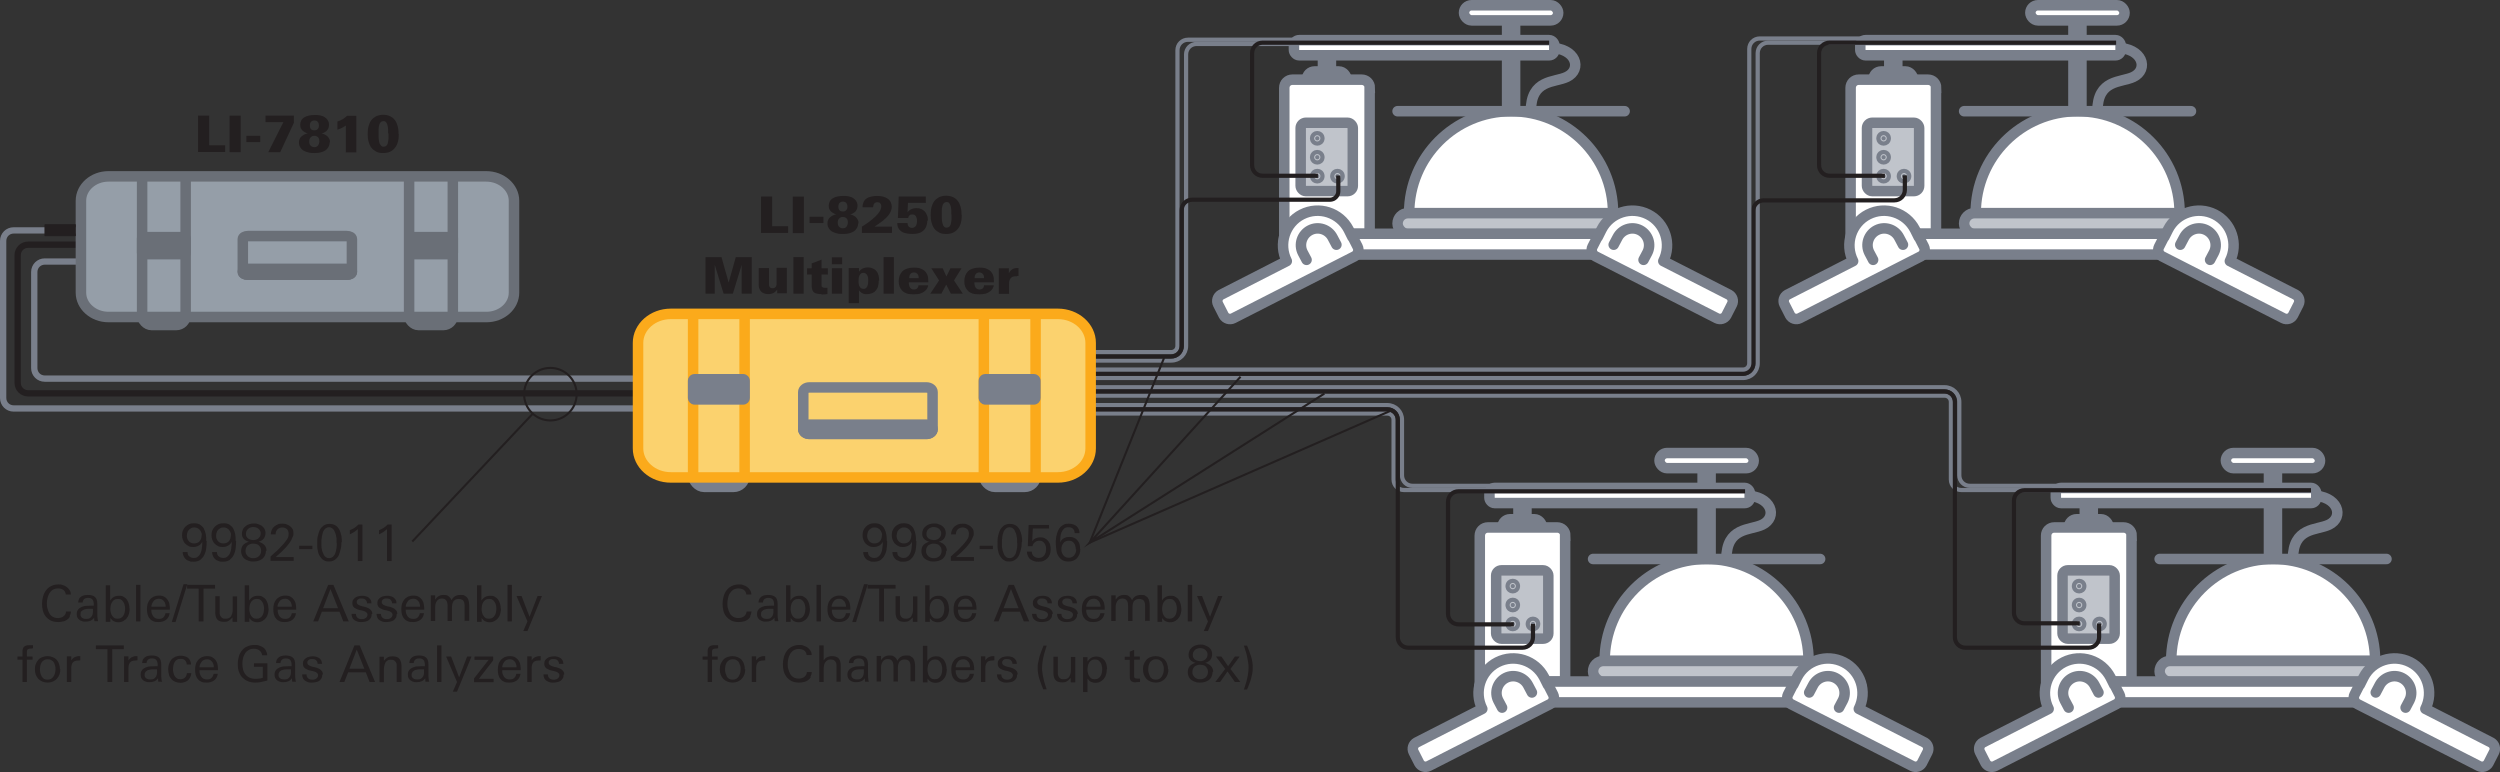 <?xml version="1.0" encoding="UTF-8"?>
<svg xmlns="http://www.w3.org/2000/svg" width="1189.2" height="367.3" version="1.1" viewBox="0 0 1189.2 367.3">
  <rect x="0" y="0" width="1189.2" height="367.3" fill="#333333" stroke="none"/>
  <defs>
    <style>
      .cls-1, .cls-2, .cls-3, .cls-4, .cls-5, .cls-6, .cls-7, .cls-8, .cls-9, .cls-10, .cls-11, .cls-12, .cls-13, .cls-14, .cls-15 {
        stroke-miterlimit: 10;
      }

      .cls-1, .cls-16, .cls-11, .cls-14 {
        stroke: #231f20;
      }

      .cls-1, .cls-4, .cls-9, .cls-10, .cls-11, .cls-12, .cls-17, .cls-14, .cls-15 {
        fill: none;
      }

      .cls-2 {
        fill: #6a6f77;
      }

      .cls-2, .cls-3, .cls-5, .cls-6, .cls-7, .cls-8, .cls-18, .cls-10, .cls-12, .cls-17, .cls-13, .cls-15 {
        stroke-width: 5px;
      }

      .cls-2, .cls-3, .cls-13, .cls-15 {
        stroke: #6a6f77;
      }

      .cls-3 {
        fill: #959ea8;
      }

      .cls-16 {
        stroke-width: .5px;
      }

      .cls-16, .cls-19 {
        fill: #231f20;
      }

      .cls-16, .cls-18, .cls-17 {
        stroke-linejoin: round;
      }

      .cls-4, .cls-5, .cls-6, .cls-8, .cls-18, .cls-9, .cls-10, .cls-17 {
        stroke: #797f8b;
      }

      .cls-4, .cls-11 {
        stroke-width: 2px;
      }

      .cls-5, .cls-18 {
        fill: #fff;
      }

      .cls-6 {
        fill: #c0c4cb;
      }

      .cls-7 {
        fill: #fbd26e;
      }

      .cls-7, .cls-12 {
        stroke: #fbaa1b;
      }

      .cls-8, .cls-13 {
        fill: #797f8b;
      }

      .cls-18, .cls-17 {
        stroke-linecap: round;
      }

      .cls-9, .cls-14 {
        stroke-width: 3px;
      }
    </style>
  </defs>
  <!-- Generator: Adobe Illustrator 28.7.1, SVG Export Plug-In . SVG Version: 1.2.0 Build 142)  -->
  <g>
    <g id="Layer_1">
      <g id="Layer_2">
        <g id="Soil">
          <path class="cls-8" d="M993.6,234.7h0c1,0,1.9.8,1.9,1.9v17.9c0,1-.8,1.9-1.9,1.9h0c-1,0-1.9-.8-1.9-1.9v-17.9c0-1,.8-1.9,1.9-1.9Z"/>
          <path class="cls-8" d="M1081.2,279.1h0c-1,0-1.8-.8-1.9-1.8v-57.2c0-1,.9-1.8,1.9-1.8h0c1,0,1.8.8,1.9,1.8v57.2c0,1-.9,1.8-1.9,1.8Z"/>
          <rect class="cls-8" x="984.2" y="247" width="18.8" height="29.3" rx="3.6" ry="3.6"/>
          <path class="cls-5" d="M1032.8,314.4c0-26.8,21.7-48.5,48.5-48.5s48.5,21.7,48.5,48.5h-97Z"/>
          <rect class="cls-6" x="1027.3" y="314.4" width="108" height="9.9" rx="4.9" ry="4.9"/>
          <path class="cls-5" d="M1013.9,254.8v69.4h-40.6v-69.4c0-2.2,1.7-3.9,3.9-3.9h32.9c2.2,0,3.9,1.7,3.9,3.9h0Z"/>
          <line class="cls-17" x1="1027.3" y1="265.9" x2="1135.2" y2="265.9"/>
          <rect class="cls-5" x="973.3" y="324.2" width="181.6" height="9.9" rx="2.5" ry="2.5"/>
          <rect class="cls-5" x="977.9" y="232.1" width="123.9" height="7.2" rx="2.5" ry="2.5"/>
          <rect class="cls-6" x="981.1" y="271.3" width="24.8" height="32.5" rx="2.5" ry="2.5"/>
          <rect class="cls-5" x="1058.8" y="215.5" width="44.8" height="7.2" rx="3.6" ry="3.6"/>
          <circle class="cls-8" cx="989" cy="278.8" r="1"/>
          <circle class="cls-8" cx="989" cy="296.8" r="1"/>
          <path class="cls-10" d="M1099.4,235.7c13,0,15.8,10.4,8.4,13.9-5.9,2.8-17.1,1-17.1,16.3"/>
          <path class="cls-18" d="M1122.4,325.7l-2.4,4.7c-.8,1.6-.2,3.6,1.4,4.5l57.8,29.5c1.6.8,3.6.2,4.5-1.4l2.7-5.3c.8-1.6.2-3.6-1.4-4.5l-31.3-16c4.1-8.1.9-18.1-7.2-22.2-8.1-4.1-18.1-.9-22.2,7.2l-1.8,3.6Z"/>
          <path class="cls-17" d="M1130.1,329.4l1.8-3.4c2-3.9,6.8-5.5,10.7-3.5,3.9,2,5.5,6.8,3.5,10.7,0,0,0,0,0,0l-1.8,3.4"/>
          <path class="cls-18" d="M1005.8,325.7l2.4,4.7c.8,1.6.2,3.6-1.4,4.5l-57.8,29.5c-1.6.8-3.6.2-4.5-1.4l-2.7-5.3c-.8-1.6-.2-3.6,1.4-4.5l31.3-16c-4.1-8.1-.9-18.1,7.2-22.2,8.1-4.1,18-.9,22.2,7.2l1.8,3.6Z"/>
          <path class="cls-17" d="M998.2,329.4l-1.8-3.4c-2-3.9-6.8-5.5-10.7-3.5-3.9,2-5.5,6.8-3.5,10.7l1.8,3.4"/>
          <circle class="cls-8" cx="989" cy="287.8" r="1"/>
          <circle class="cls-8" cx="998.7" cy="296.8" r="1"/>
        </g>
      </g>
      <g id="Layer_2-2" data-name="Layer_2">
        <g id="Soil-2" data-name="Soil">
          <path class="cls-8" d="M724.2,234.7h0c1,0,1.9.8,1.9,1.9v17.9c0,1-.8,1.9-1.9,1.9h0c-1,0-1.9-.8-1.9-1.9v-17.9c0-1,.8-1.9,1.9-1.9Z"/>
          <path class="cls-8" d="M811.8,279.1h0c-1,0-1.8-.8-1.9-1.8v-57.2c0-1,.9-1.8,1.9-1.8h0c1,0,1.8.8,1.9,1.8v57.2c0,1-.9,1.8-1.9,1.8Z"/>
          <rect class="cls-8" x="714.7" y="247" width="18.8" height="29.3" rx="3.6" ry="3.6"/>
          <path class="cls-5" d="M763.3,314.4c0-26.8,21.7-48.5,48.5-48.5s48.5,21.7,48.5,48.5h-97Z"/>
          <rect class="cls-6" x="757.8" y="314.4" width="108" height="9.9" rx="4.9" ry="4.9"/>
          <path class="cls-5" d="M744.5,254.8v69.4h-40.6v-69.4c0-2.2,1.7-3.9,3.9-3.9h32.9c2.2,0,3.9,1.7,3.9,3.9h0Z"/>
          <line class="cls-17" x1="757.8" y1="265.9" x2="865.8" y2="265.9"/>
          <rect class="cls-5" x="703.8" y="324.2" width="181.6" height="9.9" rx="2.5" ry="2.5"/>
          <rect class="cls-5" x="708.5" y="232.1" width="123.9" height="7.2" rx="2.5" ry="2.5"/>
          <rect class="cls-6" x="711.7" y="271.3" width="24.8" height="32.5" rx="2.5" ry="2.5"/>
          <rect class="cls-5" x="789.4" y="215.5" width="44.8" height="7.2" rx="3.6" ry="3.6"/>
          <circle class="cls-8" cx="719.6" cy="278.8" r="1"/>
          <circle class="cls-8" cx="719.6" cy="296.8" r="1"/>
          <path class="cls-10" d="M829.9,235.7c13,0,15.8,10.4,8.4,13.9-5.9,2.8-17.1,1-17.1,16.3"/>
          <path class="cls-18" d="M852.9,325.7l-2.4,4.7c-.8,1.6-.2,3.6,1.4,4.5l57.8,29.5c1.6.8,3.6.2,4.5-1.4l2.7-5.3c.8-1.6.2-3.6-1.4-4.5l-31.3-16c4.1-8.1.9-18.1-7.2-22.2-8.1-4.1-18.1-.9-22.2,7.2l-1.8,3.6Z"/>
          <path class="cls-17" d="M860.6,329.4l1.8-3.4c2-3.9,6.8-5.5,10.7-3.5,3.9,2,5.5,6.8,3.5,10.7,0,0,0,0,0,0l-1.8,3.4"/>
          <path class="cls-18" d="M736.4,325.7l2.4,4.7c.8,1.6.2,3.6-1.4,4.5l-57.8,29.5c-1.6.8-3.6.2-4.5-1.4l-2.7-5.3c-.8-1.6-.2-3.6,1.4-4.5l31.3-16c-4.1-8.1-.9-18.1,7.2-22.2,8.1-4.1,18-.9,22.2,7.2l1.8,3.6Z"/>
          <path class="cls-17" d="M728.7,329.4l-1.8-3.4c-2-3.9-6.8-5.5-10.7-3.5s-5.5,6.8-3.5,10.7l1.8,3.4"/>
          <circle class="cls-8" cx="719.6" cy="287.8" r="1"/>
          <circle class="cls-8" cx="729.2" cy="296.8" r="1"/>
        </g>
      </g>
      <g id="Layer_2-3" data-name="Layer_2">
        <g id="Soil-3" data-name="Soil">
          <path class="cls-8" d="M900.6,21.7h0c1,0,1.9.8,1.9,1.9v17.9c0,1-.8,1.9-1.9,1.9h0c-1,0-1.9-.8-1.9-1.9v-17.9c0-1,.8-1.9,1.9-1.9Z"/>
          <path class="cls-8" d="M988.2,66.1h0c-1,0-1.8-.8-1.9-1.8V7.1c0-1,.9-1.8,1.9-1.8h0c1,0,1.8.8,1.9,1.8v57.2c0,1-.9,1.8-1.9,1.8Z"/>
          <rect class="cls-8" x="891.2" y="34" width="18.8" height="29.3" rx="3.6" ry="3.6"/>
          <path class="cls-5" d="M939.8,101.4c0-26.8,21.7-48.5,48.5-48.5s48.5,21.7,48.5,48.5h-97Z"/>
          <rect class="cls-6" x="934.3" y="101.4" width="108" height="9.9" rx="4.9" ry="4.9"/>
          <path class="cls-5" d="M920.9,41.8v69.4h-40.6V41.8c0-2.2,1.7-3.9,3.9-3.9h32.9c2.2,0,3.9,1.7,3.9,3.9h0Z"/>
          <line class="cls-17" x1="934.3" y1="52.9" x2="1042.2" y2="52.9"/>
          <rect class="cls-5" x="880.3" y="111.2" width="181.6" height="9.9" rx="2.5" ry="2.5"/>
          <rect class="cls-5" x="884.9" y="19.1" width="123.9" height="7.2" rx="2.5" ry="2.5"/>
          <rect class="cls-6" x="888.1" y="58.4" width="24.8" height="32.5" rx="2.5" ry="2.5"/>
          <rect class="cls-5" x="965.8" y="2.5" width="44.8" height="7.2" rx="3.6" ry="3.6"/>
          <circle class="cls-8" cx="896" cy="65.8" r="1"/>
          <circle class="cls-8" cx="896" cy="83.8" r="1"/>
          <path class="cls-10" d="M1006.4,22.7c13,0,15.8,10.4,8.4,13.9-5.9,2.8-17.1,1-17.1,16.3"/>
          <path class="cls-18" d="M1029.4,112.7l-2.4,4.7c-.8,1.6-.2,3.6,1.4,4.5l57.8,29.5c1.6.8,3.6.2,4.5-1.4l2.7-5.3c.8-1.6.2-3.6-1.4-4.5l-31.3-16c4.1-8.1.9-18.1-7.2-22.2-8.1-4.1-18.1-.9-22.2,7.2l-1.8,3.6Z"/>
          <path class="cls-17" d="M1037.1,116.4l1.8-3.4c2-3.9,6.8-5.5,10.7-3.5,3.9,2,5.5,6.8,3.5,10.7,0,0,0,0,0,0l-1.8,3.4"/>
          <path class="cls-18" d="M912.8,112.7l2.4,4.7c.8,1.6.2,3.6-1.4,4.5l-57.8,29.5c-1.6.8-3.6.2-4.5-1.4l-2.7-5.3c-.8-1.6-.2-3.6,1.4-4.5l31.3-16c-4.1-8.1-.9-18.1,7.2-22.2,8.1-4.1,18-.9,22.2,7.2l1.8,3.6Z"/>
          <path class="cls-17" d="M905.2,116.4l-1.8-3.4c-2-3.9-6.8-5.5-10.7-3.5-3.9,2-5.5,6.8-3.5,10.7l1.8,3.4"/>
          <circle class="cls-8" cx="896" cy="74.8" r="1"/>
          <circle class="cls-8" cx="905.7" cy="83.8" r="1"/>
        </g>
      </g>
      <path class="cls-4" d="M995.9,231.1h-58.9c-2.8,0-5-2.2-5-5v-34.9c0-3.9-3.1-7-7-7h-405"/>
      <path class="cls-4" d="M995.9,233.1h-62.9c-2.8,0-5-2.2-5-5v-36.9c0-1.7-1.3-3-3-3h-405"/>
      <path class="cls-11" d="M998.5,296.6v6.5c0,2.8-2.2,5-5,5h-58.6c-2.8,0-5-2.2-5-5v-111.9c0-2.8-2.2-5-5-5h-405"/>
      <g id="Layer_2-4" data-name="Layer_2">
        <g id="Soil-4" data-name="Soil">
          <path class="cls-8" d="M631.2,21.7h0c1,0,1.9.8,1.9,1.9v17.9c0,1-.8,1.9-1.9,1.9h0c-1,0-1.9-.8-1.9-1.9v-17.9c0-1,.8-1.9,1.9-1.9Z"/>
          <path class="cls-8" d="M718.8,66.1h0c-1,0-1.8-.8-1.9-1.8V7.1c0-1,.9-1.8,1.9-1.8h0c1,0,1.8.8,1.9,1.8v57.2c0,1-.9,1.8-1.9,1.8Z"/>
          <rect class="cls-8" x="621.7" y="34" width="18.8" height="29.3" rx="3.6" ry="3.6"/>
          <path class="cls-5" d="M670.3,101.4c0-26.8,21.7-48.5,48.5-48.5s48.5,21.7,48.5,48.5h-97Z"/>
          <rect class="cls-6" x="664.8" y="101.4" width="108" height="9.9" rx="4.9" ry="4.9"/>
          <path class="cls-5" d="M651.5,41.8v69.4h-40.6V41.8c0-2.2,1.7-3.9,3.9-3.9h32.9c2.2,0,3.9,1.7,3.9,3.9h0Z"/>
          <line class="cls-17" x1="664.8" y1="52.9" x2="772.8" y2="52.9"/>
          <rect class="cls-5" x="610.8" y="111.2" width="181.6" height="9.9" rx="2.5" ry="2.5"/>
          <rect class="cls-5" x="615.5" y="19.1" width="123.9" height="7.2" rx="2.5" ry="2.5"/>
          <rect class="cls-6" x="618.7" y="58.4" width="24.8" height="32.5" rx="2.5" ry="2.5"/>
          <rect class="cls-5" x="696.4" y="2.5" width="44.8" height="7.2" rx="3.6" ry="3.6"/>
          <circle class="cls-8" cx="626.6" cy="65.8" r="1"/>
          <circle class="cls-8" cx="626.6" cy="83.8" r="1"/>
          <path class="cls-10" d="M736.9,22.7c13,0,15.8,10.4,8.4,13.9-5.9,2.8-17.1,1-17.1,16.3"/>
          <path class="cls-18" d="M759.9,112.7l-2.4,4.7c-.8,1.6-.2,3.6,1.4,4.5l57.8,29.5c1.6.8,3.6.2,4.5-1.4l2.7-5.3c.8-1.6.2-3.6-1.4-4.5l-31.3-16c4.1-8.1.9-18.1-7.2-22.2-8.1-4.1-18.1-.9-22.2,7.2l-1.8,3.6Z"/>
          <path class="cls-17" d="M767.6,116.4l1.8-3.4c2-3.9,6.8-5.5,10.7-3.5,3.9,2,5.5,6.8,3.5,10.7,0,0,0,0,0,0l-1.8,3.4"/>
          <path class="cls-18" d="M643.4,112.7l2.4,4.7c.8,1.6.2,3.6-1.4,4.5l-57.8,29.5c-1.6.8-3.6.2-4.5-1.4l-2.7-5.3c-.8-1.6-.2-3.6,1.4-4.5l31.3-16c-4.1-8.1-.9-18.1,7.2-22.2,8.1-4.1,18-.9,22.2,7.2l1.8,3.6Z"/>
          <path class="cls-17" d="M635.7,116.4l-1.8-3.4c-2-3.9-6.8-5.5-10.7-3.5s-5.5,6.8-3.5,10.7l1.8,3.4"/>
          <circle class="cls-8" cx="626.6" cy="74.8" r="1"/>
          <circle class="cls-8" cx="636.2" cy="83.8" r="1"/>
        </g>
      </g>
      <path class="cls-4" d="M615.2,18.9h-50.1c-2.8,0-5,2.2-5,5v140.6c0,1.7-1.3,3-3,3h-37.3"/>
      <path class="cls-4" d="M615.9,20.9h-46.7c-2.8,0-5,2.2-5,5v138.6c0,3.9-3.1,7-7,7h-37.3"/>
      <path class="cls-11" d="M636.6,83.5v7.5c0,2.2-1.8,4-4,4h-65.5c-2.8,0-5,2.2-5,5v64.6c0,2.8-2.2,5-5,5h-37.3"/>
      <path class="cls-4" d="M901,20.3h-59.9c-2.8,0-5,2.2-5,5v147.5c0,3.9-3.1,7-7,7h-309"/>
      <path class="cls-4" d="M724.8,231.1h-52.9c-2.8,0-5-2.2-5-5v-26.4c0-3.9-3.1-7-7-7h-140.3"/>
      <path class="cls-11" d="M906.1,83.4v6.9c0,2.8-2.2,5-5,5h-62.1c-2.8,0-5,2.2-5,5v72.5c0,2.8-2.2,5-5,5h-309"/>
      <path class="cls-4" d="M901,18.3h-63.9c-2.8,0-5,2.2-5,5v149.5c0,1.7-1.3,3-3,3h-309"/>
      <path class="cls-4" d="M720.8,233.1h-52.9c-2.8,0-5-2.2-5-5v-28.4c0-1.7-1.3-3-3-3h-140.3"/>
      <path class="cls-11" d="M729.2,296.8v6.3c0,2.8-2.2,5-5,5h-54.3c-2.8,0-5-2.2-5-5v-103.4c0-2.8-2.2-5-5-5h-140.3"/>
      <path class="cls-11" d="M720.1,297h-26.3c-2.8,0-5-2.2-5-5v-53.3c0-2.8,2.2-5,5-5h136.3"/>
      <path class="cls-11" d="M626.9,83.6h-26.3c-2.8,0-5-2.2-5-5V25.3c0-2.8,2.2-5,5-5h136.3"/>
      <path class="cls-11" d="M989.3,296.5h-26.3c-2.8,0-5-2.2-5-5v-53.3c0-2.8,2.2-5,5-5h136.3"/>
      <path class="cls-11" d="M896.6,83.6h-26.3c-2.8,0-5-2.2-5-5V25.3c0-2.8,2.2-5,5-5h136.3"/>
      <path class="cls-14" d="M36.7,116.4H13.4c-2.8,0-5,2.2-5,5v60.7c0,2.8,2.2,5,5,5h288.3"/>
      <path class="cls-9" d="M36.7,124.4h-15.4c-2.8,0-5,2.2-5,5v45.7c0,2.8,2.2,5,5,5h280.5"/>
      <path class="cls-9" d="M36.7,109.6H6.5c-2.8,0-5,2.2-5,5v74.7c0,2.8,2.2,5,5,5h295.3"/>
      <g>
        <g id="Soil-5" data-name="Soil">
          <rect class="cls-8" x="468" y="220.5" width="24.7" height="11.1" rx="5.3" ry="5.3"/>
          <rect class="cls-8" x="329.7" y="220.5" width="24.5" height="11.1" rx="5.3" ry="5.3"/>
          <path class="cls-7" d="M503.2,227.1h-184.1c-8.6,0-15.6-6.2-15.6-13.8v-50.2c0-7.6,7-13.8,15.6-13.8h61.3,0,61.5,0,61.3c8.6,0,15.6,6.2,15.6,13.8v50.2c0,7.6-7,13.8-15.6,13.8Z"/>
          <line class="cls-12" x1="329.7" y1="149.4" x2="329.7" y2="227.1"/>
          <line class="cls-12" x1="354.2" y1="149.4" x2="354.2" y2="227.1"/>
          <line class="cls-12" x1="492.6" y1="149.4" x2="492.6" y2="227.1"/>
          <line class="cls-12" x1="468" y1="149.4" x2="468" y2="227.1"/>
          <rect class="cls-8" x="329.7" y="180.4" width="24.5" height="9.6" rx=".7" ry=".7"/>
          <rect class="cls-8" x="468" y="180.4" width="24.5" height="9.6" rx=".7" ry=".7"/>
          <path class="cls-10" d="M385,206.4h55.7c1.6,0,2.9-1,2.9-2.2v-17.7c0-1.2-1.3-2.2-2.9-2.2h-55.7c-1.6,0-2.9,1-2.9,2.2v17.7c0,1.2,1.3,2.2,2.9,2.2Z"/>
          <path class="cls-8" d="M385,206.4h55.7c1.6,0,2.9-1,2.9-2.2h0c0-1.2-1.3-2.2-2.9-2.2h-55.7c-1.6,0-2.9,1-2.9,2.2h0c0,1.2,1.3,2.2,2.9,2.2Z"/>
        </g>
        <g>
          <path class="cls-19" d="M362,110.9v-17.4h5.3v14.1h7.6v3.2h-13Z"/>
          <path class="cls-19" d="M377.1,110.9v-17.4h5.3v17.4h-5.3Z"/>
          <path class="cls-19" d="M385.1,106.1v-3h6.6v3h-6.6Z"/>
          <path class="cls-19" d="M408.2,106.2c0,.9-.2,1.6-.6,2.3-.4.7-.9,1.2-1.5,1.6-.7.4-1.4.7-2.2.9-.8.2-1.7.3-2.8.3s-2.1,0-3-.3c-.9-.2-1.7-.5-2.4-.9-.6-.4-1.1-.9-1.5-1.6-.4-.6-.6-1.4-.6-2.2,0-1.2.4-2.2,1.2-2.9s1.8-1.2,3-1.5c-.4,0-.8-.2-1.2-.4-.4-.2-.8-.5-1.2-.8-.4-.3-.6-.7-.9-1.2-.2-.5-.3-1-.3-1.7s.2-1.4.5-2c.3-.6.8-1.1,1.3-1.4.6-.4,1.4-.7,2.2-.9.9-.2,1.8-.3,2.9-.3s1.8,0,2.6.2c.8.2,1.5.4,2.1.8.6.4,1.1.8,1.5,1.5.4.6.6,1.3.6,2.1,0,1.1-.3,2-.9,2.7s-1.5,1.2-2.6,1.5c.4,0,.8.2,1.3.4.5.2.9.5,1.3.8.4.3.7.8,1,1.3.3.5.4,1.1.4,1.8ZM403.3,105.8c0-.9-.2-1.6-.7-2-.5-.4-1-.6-1.7-.6s-1.2.2-1.7.7-.7,1.1-.7,2,.2,1.6.7,2c.4.4,1,.7,1.7.7s1.3-.2,1.7-.7.7-1.2.7-2.1ZM403.1,98.3c0-.8-.2-1.4-.6-1.8-.4-.4-.9-.6-1.5-.6s-1.2.2-1.6.6c-.4.4-.6,1-.6,1.8s.2,1.4.6,1.8.9.5,1.6.5,1.1-.2,1.5-.6.6-.9.6-1.7Z"/>
          <path class="cls-19" d="M410,110.9v-3.1c1.1-.7,2.2-1.4,3.3-2.2,1.1-.8,2.1-1.7,3-2.5s1.6-1.7,2.1-2.5c.5-.8.8-1.6.8-2.4s-.2-1.1-.5-1.5-.8-.5-1.4-.5c-1.2,0-1.9.8-2,2.4h-5v-.3c0-.9.2-1.6.5-2.3.3-.6.8-1.2,1.4-1.6.6-.4,1.3-.7,2.2-.9s1.8-.3,2.9-.3c2.2,0,3.9.5,5.1,1.4.5.4,1,.9,1.3,1.6.3.6.5,1.4.5,2.1,0,1.2-.4,2.3-1.1,3.4-.7,1.1-1.7,2.1-2.9,3.1-.6.5-1.3,1-2,1.5-.7.5-1.4,1-2.2,1.5h8.3v3h-14.3Z"/>
          <path class="cls-19" d="M441.1,105c0,1-.2,1.9-.5,2.7s-.8,1.5-1.4,2c-.6.6-1.4,1-2.2,1.2-.9.3-1.9.4-3.1.4s-2.7-.2-3.7-.5c-1-.3-1.8-.9-2.5-1.7-.3-.5-.6-.9-.7-1.4-.1-.5-.2-1-.2-1.6h4.9c0,.7.2,1.3.6,1.7.4.4.9.6,1.5.6s1.4-.3,1.8-.9c.4-.6.6-1.4.6-2.4s-.2-1.6-.5-2.2c-.4-.6-.9-.9-1.7-.9s-1,.1-1.3.4c-.4.3-.6.7-.7,1.3h-4.9l.4-10.2h12.9s0,3,0,3h-8.5l-.2,4.5c.5-.7,1.1-1.2,1.8-1.5s1.4-.5,2.4-.5,1.6.1,2.3.4c.7.3,1.2.7,1.7,1.2.5.5.8,1.2,1.1,1.9.3.7.4,1.5.4,2.4Z"/>
          <path class="cls-19" d="M457.5,102.3c0,1.3-.1,2.5-.4,3.5-.2,1-.6,1.9-1.2,2.7-.6.9-1.4,1.6-2.4,2.1s-2.1.7-3.5.7-2.4-.2-3.3-.7c-.9-.5-1.7-1.1-2.3-1.9-.6-.8-1-1.8-1.3-2.9-.3-1.1-.4-2.3-.4-3.6s.1-2.5.4-3.6.7-2.1,1.3-2.9c.6-.8,1.4-1.4,2.3-1.9.9-.4,2.1-.7,3.3-.7s2.4.2,3.4.7c.9.4,1.7,1.1,2.3,1.9s1,1.8,1.3,2.9c.3,1.1.4,2.4.4,3.7ZM452.5,102c0-.7,0-1.4,0-2.1,0-.7-.2-1.4-.3-1.9-.2-.6-.4-1-.7-1.4-.3-.4-.7-.5-1.2-.5s-1,.2-1.3.5c-.3.3-.6.8-.7,1.4-.2.6-.3,1.3-.3,2,0,.8,0,1.6,0,2.4s0,.8,0,1.2c0,.4,0,.9.1,1.3,0,.4.1.8.2,1.2s.2.7.3,1c.2.4.4.7.7.9.2.2.6.3,1,.3s1-.2,1.3-.5.6-.8.7-1.4.3-1.3.3-2c0-.8,0-1.6,0-2.5Z"/>
          <path class="cls-19" d="M352.8,139.7v-13.7l-4.2,13.7h-4.4l-4.2-13.7v13.7h-4.4v-17.4h7.6l3.4,12.1,3.4-12.1h7.6v17.4h-4.8Z"/>
          <path class="cls-19" d="M369.7,139.7c0,0,0-.2,0-.4,0-.2,0-.4,0-.6,0-.2,0-.4,0-.6,0-.2,0-.3,0-.3-.6.7-1.2,1.3-1.8,1.6-.6.3-1.4.5-2.4.5-1.7,0-2.9-.5-3.7-1.5-.3-.4-.5-.9-.7-1.4s-.2-1.2-.2-2v-7.5h4.9v6.7c0,.4,0,.9,0,1.2,0,.4.1.7.2.9.1.2.3.4.5.6.2.1.6.2,1,.2s.8,0,1.1-.3c.3-.2.5-.4.6-.8.1-.3.2-.5.2-.8s0-.7,0-1.2v-6.6h4.9v8c0,.8,0,1.5,0,2.1,0,.6,0,1.3,0,2h-4.9Z"/>
          <path class="cls-19" d="M377.4,139.7v-17.4h4.9v17.4h-4.9Z"/>
          <path class="cls-19" d="M390.9,139.9c-.9,0-1.6,0-2.2-.2-.6-.1-1.1-.3-1.5-.6s-.6-.7-.8-1.2c-.2-.5-.3-1.2-.3-2v-5.3h-2.2v-3h2.2v-2.3l4.7-1.8v4.1h3v3h-3v3.8c0,0,0,.2,0,.4,0,.2,0,.4,0,.6,0,.2,0,.4,0,.6,0,.2,0,.3.2.4.3.3.7.5,1.4.5s.4,0,.5,0c.2,0,.4,0,.7,0v3c-1.1.1-2,.2-3,.2Z"/>
          <path class="cls-19" d="M395.7,125.7v-3.3h4.9v3.3h-4.9ZM395.7,139.7v-12.1h4.9v12.1h-4.9Z"/>
          <path class="cls-19" d="M418,133.5c0,1-.1,1.8-.3,2.6-.2.8-.6,1.5-1,2-.5.6-1,1-1.7,1.3-.7.3-1.5.5-2.4.5s-.9,0-1.2,0c-.4,0-.7-.2-1-.3-.3-.1-.6-.3-.9-.6-.3-.2-.6-.5-.9-.9v6.1h-4.9v-14.3c0-.3,0-.6,0-.9,0-.3,0-.6,0-.9,0-.3,0-.5,0-.6h4.9v1.7c.6-.7,1.1-1.2,1.8-1.5s1.4-.5,2.4-.5,1.7.2,2.4.5c.7.3,1.3.7,1.7,1.3.5.5.8,1.2,1,2,.2.8.3,1.6.3,2.5ZM413,133.6c0-.5,0-1-.1-1.5s-.2-.9-.4-1.2c-.2-.3-.4-.6-.7-.8-.3-.2-.7-.3-1.1-.3s-.8,0-1.1.3c-.3.2-.5.5-.7.8-.2.3-.3.7-.4,1.2,0,.5-.1,1-.1,1.5s0,1.1.1,1.5c0,.5.2.9.4,1.2.2.4.4.6.7.8.3.2.7.3,1.1.3s.8,0,1.1-.3c.3-.2.6-.5.7-.8s.3-.8.4-1.2c0-.5.1-1,.1-1.5Z"/>
          <path class="cls-19" d="M420.3,139.7v-17.4h4.9v17.4h-4.9Z"/>
          <path class="cls-19" d="M432.3,134.4c0,1,.2,1.8.6,2.4s1,.9,1.8.9c1.3,0,2.1-.7,2.2-2h4.6c0,.6-.3,1.1-.5,1.5s-.6.9-1.1,1.3c-.6.5-1.4.9-2.3,1.2-.9.2-1.9.3-3,.3s-2.5-.1-3.3-.4-1.6-.7-2.2-1.4c-.5-.5-.9-1.2-1.2-1.9-.3-.8-.4-1.6-.4-2.5,0-2,.6-3.6,1.8-4.8,1.2-1.1,3-1.7,5.4-1.7s2.9.3,4,.8,1.9,1.4,2.4,2.6c.2.5.4,1,.4,1.6,0,.6.1,1.2.1,2h-9.4ZM437,132.3c0-.9-.2-1.6-.6-2s-.9-.7-1.6-.7-1.3.2-1.7.7c-.4.5-.6,1.1-.6,2h4.6Z"/>
          <path class="cls-19" d="M452.3,139.7l-2.2-4.3-2.3,4.3h-5.3l4.2-6.3-3.7-5.8h5.4l1.8,3.9,1.9-3.9h5.3l-3.6,5.8,4.2,6.3h-5.6Z"/>
          <path class="cls-19" d="M463.5,134.4c0,1,.2,1.8.6,2.4s1,.9,1.8.9c1.3,0,2.1-.7,2.2-2h4.6c0,.6-.3,1.1-.5,1.5s-.6.9-1.1,1.3c-.6.5-1.4.9-2.3,1.2-.9.2-1.9.3-3,.3s-2.5-.1-3.3-.4-1.6-.7-2.2-1.4c-.5-.5-.9-1.2-1.2-1.9-.3-.8-.4-1.6-.4-2.5,0-2,.6-3.6,1.8-4.8,1.2-1.1,3-1.7,5.4-1.7s2.9.3,4,.8,1.9,1.4,2.4,2.6c.2.5.4,1,.4,1.6,0,.6.1,1.2.1,2h-9.4ZM468.1,132.3c0-.9-.2-1.6-.6-2s-.9-.7-1.6-.7-1.3.2-1.7.7c-.4.5-.6,1.1-.6,2h4.6Z"/>
          <path class="cls-19" d="M483.8,131.4c-.2,0-.4,0-.6,0-.6,0-1.1.1-1.6.3-.4.2-.8.5-1,.9-.2.3-.4.7-.5,1.1s-.1,1-.1,1.6v4.5h-4.9v-8.6c0-.4,0-.7,0-1,0-.3,0-.6,0-.9,0-.3,0-.6,0-.8,0-.3,0-.6,0-.9h4.8c0,0,0,.3,0,.5,0,.2,0,.4,0,.7,0,.2,0,.5,0,.7,0,.2,0,.4,0,.5.4-.9,1-1.5,1.6-1.9.6-.4,1.4-.6,2.3-.6h.3c.1,0,.2,0,.4,0v3.8c-.3,0-.5,0-.7-.1Z"/>
        </g>
      </g>
      <g id="Layer_2-5" data-name="Layer_2">
        <g id="Soil-6" data-name="Soil">
          <rect class="cls-13" x="194.6" y="145.2" width="20.8" height="9.4" rx="4.5" ry="4.5"/>
          <rect class="cls-13" x="67.6" y="145.2" width="20.7" height="9.4" rx="4.5" ry="4.5"/>
          <path class="cls-3" d="M231.3,150.8H51.6c-7.2,0-13.1-5.2-13.1-11.6v-43.7c0-6.4,5.9-11.6,13.1-11.6h179.7c7.2,0,13.2,5.2,13.2,11.6v43.7c0,6.4-5.9,11.6-13.1,11.6Z"/>
          <line class="cls-15" x1="67.6" y1="83.8" x2="67.6" y2="150.8"/>
          <line class="cls-15" x1="88.3" y1="83.8" x2="88.3" y2="150.8"/>
          <line class="cls-15" x1="215.4" y1="83.8" x2="215.4" y2="150.8"/>
          <line class="cls-15" x1="194.6" y1="83.8" x2="194.6" y2="150.8"/>
          <rect class="cls-2" x="67.6" y="112.8" width="20.7" height="8.1" rx=".6" ry=".6"/>
          <rect class="cls-2" x="194.7" y="112.8" width="20.7" height="8.1" rx=".6" ry=".6"/>
          <path class="cls-15" d="M117.9,130.7h47.1c1.3,0,2.4-.6,2.4-1.4v-15.6c0-.8-1.1-1.4-2.4-1.4h-47.1c-1.3,0-2.4.6-2.4,1.4v15.6c0,.8,1.1,1.4,2.4,1.4Z"/>
          <path class="cls-2" d="M117.9,130.7h47.1c1.3,0,2.4-.6,2.4-1.4h0c0-.8-1.1-1.4-2.4-1.4h-47.1c-1.3,0-2.4.6-2.4,1.4h0c0,.8,1.1,1.4,2.4,1.4Z"/>
        </g>
      </g>
      <g>
        <path class="cls-19" d="M94.2,72.4v-17.4h5.3v14.1h7.6v3.2h-13Z"/>
        <path class="cls-19" d="M109.2,72.4v-17.4h5.3v17.4h-5.3Z"/>
        <path class="cls-19" d="M117.2,67.6v-3h6.6v3h-6.6Z"/>
        <path class="cls-19" d="M133.2,72.4h-5.6l7.2-14.3h-8.5v-3.1h13.5v3.4l-6.5,14Z"/>
        <path class="cls-19" d="M156.8,67.7c0,.9-.2,1.6-.6,2.3-.4.7-.9,1.2-1.5,1.6-.7.4-1.4.7-2.2.9-.8.2-1.7.3-2.8.3s-2.1,0-3-.3c-.9-.2-1.7-.5-2.4-.9-.6-.4-1.1-.9-1.5-1.6-.4-.6-.6-1.4-.6-2.2,0-1.2.4-2.2,1.2-2.9s1.8-1.2,3-1.5c-.4,0-.8-.2-1.2-.4-.4-.2-.8-.5-1.2-.8-.4-.3-.6-.7-.9-1.2-.2-.5-.3-1-.3-1.7s.2-1.4.5-2c.3-.6.8-1.1,1.3-1.4.6-.4,1.4-.7,2.2-.9.9-.2,1.8-.3,2.9-.3s1.8,0,2.6.2c.8.2,1.5.4,2.1.8.6.4,1.1.8,1.5,1.5.4.6.6,1.3.6,2.1,0,1.1-.3,2-.9,2.7s-1.5,1.2-2.6,1.5c.4,0,.8.2,1.3.4.5.2.9.5,1.3.8.4.3.7.8,1,1.3.3.5.4,1.1.4,1.8ZM151.9,67.2c0-.9-.2-1.6-.7-2-.5-.4-1-.6-1.7-.6s-1.2.2-1.7.7-.7,1.1-.7,2,.2,1.6.7,2c.4.4,1,.7,1.7.7s1.3-.2,1.7-.7.7-1.2.7-2.1ZM151.7,59.7c0-.8-.2-1.4-.6-1.8-.4-.4-.9-.6-1.5-.6s-1.2.2-1.6.6c-.4.4-.6,1-.6,1.8s.2,1.4.6,1.8.9.5,1.6.5,1.1-.2,1.5-.6.6-.9.6-1.7Z"/>
        <path class="cls-19" d="M164.5,72.4v-12.7c-1.1.8-2.4,1.5-4,2v-3.9c1-.3,1.8-.7,2.5-1.1.7-.4,1.4-1,2.1-1.6h4.4v17.4h-5Z"/>
        <path class="cls-19" d="M189.7,63.8c0,1.3-.1,2.5-.4,3.5-.2,1-.6,1.9-1.2,2.7-.6.9-1.4,1.6-2.4,2.1s-2.1.7-3.5.7-2.4-.2-3.3-.7c-.9-.5-1.7-1.1-2.3-1.9-.6-.8-1-1.8-1.3-2.9s-.4-2.3-.4-3.6.1-2.5.4-3.6.7-2.1,1.3-2.9,1.4-1.4,2.3-1.9c.9-.4,2.1-.7,3.3-.7s2.4.2,3.4.7c.9.4,1.7,1.1,2.3,1.9s1,1.8,1.3,2.9c.3,1.1.4,2.4.4,3.7ZM184.6,63.5c0-.7,0-1.4,0-2.1s-.2-1.4-.3-1.9c-.2-.6-.4-1-.7-1.4-.3-.4-.7-.5-1.2-.5s-1,.2-1.3.5c-.3.3-.6.8-.7,1.4-.2.6-.3,1.3-.3,2,0,.8,0,1.6,0,2.4s0,.8,0,1.2c0,.4,0,.9.1,1.3,0,.4.1.8.2,1.2,0,.4.2.7.4,1,.2.4.4.7.7.9.2.2.6.3,1,.3s1-.2,1.3-.5.6-.8.7-1.4.3-1.3.3-2,0-1.6,0-2.5Z"/>
      </g>
      <g>
        <path class="cls-19" d="M98.3,257.4c0,1.1,0,2.2-.2,3.3-.1,1.2-.4,2.2-.9,3.2-.4,1-1.1,1.7-1.9,2.4-.8.6-1.9.9-3.2.9s-1.4,0-2-.3c-.6-.2-1.2-.4-1.6-.8-.5-.4-.8-.8-1.1-1.4-.3-.6-.5-1.3-.5-2.1h2.3c0,1,.3,1.7.9,2.1.6.5,1.3.7,2.1.7s1.2-.1,1.6-.4.8-.6,1.1-1,.5-.9.7-1.4.3-1.1.4-1.7c0-.6.1-1.1.2-1.7,0-.6,0-1.1,0-1.5-.4.9-1,1.5-1.8,1.9-.7.4-1.6.6-2.5.6s-1.5-.1-2.1-.4c-.6-.3-1.2-.7-1.7-1.2s-.8-1.1-1.1-1.8c-.3-.7-.4-1.4-.4-2.2s.1-1.6.4-2.3c.3-.7.7-1.3,1.2-1.8.5-.5,1.1-.9,1.8-1.2.7-.3,1.5-.4,2.3-.4,1.2,0,2.2.2,2.9.7s1.4,1.1,1.8,1.9c.4.8.7,1.7.9,2.7.2,1,.2,2,.2,3ZM96,254.7c0-.5,0-1-.3-1.5-.2-.5-.4-.8-.7-1.2-.3-.3-.7-.6-1.1-.8-.4-.2-.9-.3-1.4-.3s-1,0-1.5.3c-.4.2-.8.5-1.1.8-.3.3-.6.7-.7,1.2-.2.5-.3,1-.3,1.5s0,1,.2,1.5c.2.5.4.9.7,1.2.3.4.6.6,1.1.8.4.2.9.3,1.4.3,1.2,0,2.1-.4,2.7-1.1.6-.7.9-1.7.9-2.8Z"/>
        <path class="cls-19" d="M112.3,257.4c0,1.1,0,2.2-.2,3.3-.1,1.2-.4,2.2-.9,3.2-.4,1-1.1,1.7-1.9,2.4-.8.6-1.9.9-3.2.9s-1.4,0-2-.3c-.6-.2-1.2-.4-1.6-.8-.5-.4-.8-.8-1.1-1.4-.3-.6-.5-1.3-.5-2.1h2.3c0,1,.3,1.7.9,2.1.6.5,1.3.7,2.1.7s1.2-.1,1.6-.4.8-.6,1.1-1,.5-.9.7-1.4.3-1.1.4-1.7c0-.6.1-1.1.2-1.7,0-.6,0-1.1,0-1.5-.4.9-1,1.5-1.8,1.9-.7.4-1.6.6-2.5.6s-1.5-.1-2.1-.4c-.6-.3-1.2-.7-1.7-1.2s-.8-1.1-1.1-1.8c-.3-.7-.4-1.4-.4-2.2s.1-1.6.4-2.3c.3-.7.7-1.3,1.2-1.8.5-.5,1.1-.9,1.8-1.2.7-.3,1.5-.4,2.3-.4,1.2,0,2.2.2,2.9.7s1.4,1.1,1.8,1.9c.4.8.7,1.7.9,2.7.2,1,.2,2,.2,3ZM109.9,254.7c0-.5,0-1-.3-1.5-.2-.5-.4-.8-.7-1.2-.3-.3-.7-.6-1.1-.8-.4-.2-.9-.3-1.4-.3s-1,0-1.5.3c-.4.2-.8.5-1.1.8-.3.3-.6.7-.7,1.2-.2.5-.3,1-.3,1.5s0,1,.2,1.5c.2.5.4.9.7,1.2.3.4.6.6,1.1.8.4.2.9.3,1.4.3,1.2,0,2.1-.4,2.7-1.1.6-.7.9-1.7.9-2.8Z"/>
        <path class="cls-19" d="M126.5,262c0,.9-.2,1.6-.5,2.3-.3.6-.8,1.2-1.3,1.6-.6.4-1.2.7-1.9.9-.7.2-1.4.3-2.2.3s-1.5,0-2.2-.3-1.4-.5-1.9-.9c-.6-.4-1-.9-1.3-1.5s-.5-1.4-.5-2.3.3-2.2,1-2.9c.7-.7,1.6-1.2,2.7-1.5-.5-.1-.9-.3-1.3-.5-.4-.2-.8-.5-1.1-.8s-.5-.7-.7-1.1c-.2-.4-.2-.9-.2-1.5,0-.8.2-1.5.5-2.1.3-.6.8-1.1,1.3-1.5.5-.4,1.1-.7,1.8-.9s1.3-.3,2-.3,1.4,0,2,.3c.7.2,1.3.5,1.8.8.5.4,1,.9,1.3,1.4.3.6.5,1.3.5,2.1s-.3,2-.9,2.7c-.6.7-1.4,1.1-2.4,1.4.5.1,1,.3,1.5.6.4.2.8.5,1.2.9.3.3.6.7.8,1.2.2.5.3,1,.3,1.6ZM124.2,262c0-.6-.1-1.1-.3-1.5-.2-.4-.5-.8-.8-1.1-.3-.3-.7-.5-1.2-.6-.5-.1-.9-.2-1.4-.2s-1,0-1.4.2c-.4.1-.8.4-1.2.6-.3.3-.6.6-.8,1.1-.2.4-.3.9-.3,1.5s0,1,.3,1.5c.2.4.5.8.8,1.1.3.3.7.5,1.2.7.4.2.9.2,1.4.2s1,0,1.4-.2c.5-.2.9-.4,1.2-.7s.6-.6.8-1.1c.2-.4.3-.9.3-1.5ZM124,253.9c0-.5,0-1-.3-1.4-.2-.4-.4-.7-.8-1-.3-.3-.7-.5-1.1-.6s-.9-.2-1.3-.2-.9,0-1.3.2-.8.3-1.1.6c-.3.3-.6.6-.8,1-.2.4-.3.9-.3,1.4s0,1,.3,1.4.5.7.8.9c.3.2.7.4,1.1.5.4.1.9.2,1.3.2s.9,0,1.3-.2c.4-.1.8-.3,1.1-.6.3-.3.6-.6.8-1,.2-.4.3-.8.3-1.3Z"/>
        <path class="cls-19" d="M128.7,266.8v-2.1c.4-.3.8-.7,1.3-1.2s1-.9,1.6-1.4c.5-.5,1.1-1,1.6-1.6s1.1-1.1,1.5-1.6c.5-.5.9-1.1,1.3-1.6.4-.5.7-1,.9-1.4.1-.3.3-.6.3-1,0-.3.1-.7.1-1,0-.9-.3-1.7-.8-2.2-.6-.5-1.3-.8-2.2-.8s-1.7.3-2.3.9c-.6.6-.9,1.4-.9,2.4h-2.3c0-.8.2-1.6.5-2.2.3-.6.7-1.2,1.2-1.6s1.1-.7,1.7-1,1.4-.3,2.1-.3,1.3,0,2,.3,1.2.5,1.7.9.9.9,1.2,1.4.4,1.3.4,2,0,1-.3,1.5c-.2.5-.4,1-.7,1.6-.3.5-.6,1.1-1,1.6-.4.5-.8,1-1.2,1.5-.4.5-.9,1-1.4,1.5-.5.5-.9.9-1.4,1.4-.2.2-.5.5-.8.7-.3.3-.5.5-.8.7-.3.3-.6.6-.9.8h8.6v1.8h-11.1Z"/>
        <path class="cls-19" d="M142.3,261.2v-1.6h6.3v1.6h-6.3Z"/>
        <path class="cls-19" d="M162.4,257.9c0,1,0,2-.3,3.1s-.5,2.1-.9,3c-.4.9-1,1.6-1.8,2.2s-1.7.9-2.9.9-1.5-.1-2.1-.4c-.6-.3-1.1-.6-1.5-1.1-.4-.5-.8-1-1.1-1.6-.3-.6-.5-1.3-.6-1.9-.2-.7-.3-1.4-.3-2.1,0-.7,0-1.4,0-2.1,0-1,0-2,.3-3,.2-1,.5-2,.9-2.8.4-.8,1.1-1.5,1.8-2.1.8-.5,1.7-.8,2.9-.8s2.1.3,2.9.8,1.3,1.2,1.8,2.1c.4.9.7,1.8.9,2.8.2,1,.2,2.1.2,3ZM160.1,258.2c0-.4,0-.9,0-1.4,0-.5,0-1.1-.2-1.6,0-.5-.2-1.1-.4-1.6-.2-.5-.4-1-.6-1.4-.3-.4-.6-.7-1-1s-.8-.4-1.4-.4-1,.1-1.4.4c-.4.2-.7.6-1,1-.3.4-.5.9-.6,1.4s-.3,1.1-.4,1.6c0,.5-.1,1.1-.2,1.6,0,.5,0,1,0,1.4s0,.9,0,1.4c0,.5,0,1,.2,1.6,0,.5.2,1,.4,1.5s.4,1,.6,1.4c.3.4.6.7,1,1s.8.4,1.4.4c.8,0,1.5-.3,2-.8s.9-1.1,1.1-1.9.4-1.5.5-2.3.1-1.6.1-2.2Z"/>
        <path class="cls-19" d="M170.2,266.8v-15.1c-.6.5-1.2,1-1.8,1.4-.6.4-1.3.7-2,1.1v-2c.8-.3,1.5-.7,2.2-1.1.6-.4,1.3-1,1.9-1.6h1.9v17.4h-2.2Z"/>
        <path class="cls-19" d="M184.1,266.8v-15.1c-.6.5-1.2,1-1.8,1.4-.6.4-1.3.7-2,1.1v-2c.8-.3,1.5-.7,2.2-1.1.6-.4,1.3-1,1.9-1.6h1.9v17.4h-2.2Z"/>
        <path class="cls-19" d="M33.3,293.3c-.4.6-.8,1.1-1.4,1.5-.6.4-1.2.7-1.9.8-.7.2-1.5.3-2.3.3-1.3,0-2.5-.2-3.5-.7s-1.7-1.1-2.4-1.9-1.1-1.7-1.4-2.8c-.3-1.1-.4-2.2-.4-3.4s.2-2.3.5-3.4c.3-1.1.8-2.1,1.4-2.9.6-.8,1.4-1.5,2.4-2,1-.5,2.1-.8,3.4-.8s1.4,0,2.1.3c.7.2,1.4.5,1.9.9.6.4,1,.9,1.4,1.5s.6,1.3.6,2.1h-2.4c0-.5-.2-.9-.4-1.3-.2-.4-.5-.7-.8-.9s-.7-.4-1.1-.5c-.4-.1-.9-.2-1.3-.2-1,0-1.8.2-2.5.6-.7.4-1.2,1-1.7,1.7-.4.7-.7,1.5-.9,2.3-.2.9-.3,1.7-.3,2.5s0,1.7.3,2.5c.2.8.5,1.6.9,2.3.4.7.9,1.2,1.6,1.6s1.5.6,2.5.6,2-.3,2.7-.9c.7-.6,1.1-1.3,1.1-2.2h2.4c-.1.9-.4,1.7-.7,2.3Z"/>
        <path class="cls-19" d="M44.9,295.6c0-.3,0-.5-.1-.9,0-.3,0-.6,0-.9-.5.7-1.1,1.2-1.8,1.5s-1.4.4-2.3.4-1.1,0-1.6-.2c-.5-.1-1-.4-1.4-.7-.4-.3-.7-.7-.9-1.1-.2-.4-.3-1-.3-1.6,0-.9.2-1.6.7-2.2s1-.9,1.7-1.2c.7-.3,1.4-.5,2.2-.5.8,0,1.6-.1,2.3-.1s.4,0,.6,0c.2,0,.4,0,.6,0v-.7c0-.9-.2-1.6-.6-2.2-.4-.5-1.1-.8-2.1-.8s-1.3.2-1.8.5c-.4.3-.7.9-.8,1.7h-2.1c0-.7.2-1.2.4-1.7s.6-.8,1-1.1c.4-.3.9-.5,1.4-.6.5-.1,1.1-.2,1.7-.2,1.6,0,2.7.3,3.5,1,.8.7,1.1,1.8,1.1,3.4v4.5c0,.8,0,1.5.1,2.2,0,.6.2,1.1.3,1.4h-1.8ZM44.4,289.6c-.3,0-.5,0-.6,0h-.5c-.5,0-1,0-1.6,0s-1.1.2-1.6.3c-.5.2-.9.5-1.3.8s-.5.8-.5,1.5,0,.7.2,1c.1.3.3.5.6.7.2.2.5.3.9.4s.7.1,1,.1c.8,0,1.4-.1,1.8-.4.4-.3.8-.7,1-1.1.2-.5.4-1,.4-1.6,0-.6,0-1.2,0-1.8Z"/>
        <path class="cls-19" d="M61.7,289.4c0,.8-.1,1.6-.3,2.4s-.5,1.5-1,2.1c-.4.6-1,1.1-1.7,1.5s-1.5.6-2.4.6-1.6-.2-2.2-.5-1.1-.9-1.6-1.5v1.8h-2.2c0-.6,0-1.2,0-1.8,0-.6,0-1.2,0-1.8v-13.8h2.1v7.3c.9-1.5,2.3-2.3,4.1-2.3s1.7.2,2.3.5,1.2.8,1.6,1.4c.4.6.7,1.2.9,2,.2.7.3,1.5.3,2.3ZM59.5,289.6c0-.5,0-1.1-.2-1.7-.1-.6-.3-1.1-.6-1.5-.3-.5-.6-.8-1-1.1-.4-.3-1-.4-1.6-.4s-1.2.1-1.7.4-.8.7-1.1,1.1c-.3.5-.5,1-.6,1.5-.1.6-.2,1.2-.2,1.7s0,1.1.2,1.7c.1.6.3,1.1.6,1.5.3.5.6.8,1,1.1.4.3,1,.4,1.6.4s1.3-.1,1.7-.4c.5-.3.8-.6,1.1-1.1.3-.4.5-1,.6-1.5.1-.6.2-1.1.2-1.7Z"/>
        <path class="cls-19" d="M64.7,295.6v-17.4h2.1v17.4h-2.1Z"/>
        <path class="cls-19" d="M72,290v.2c0,.6,0,1.1.2,1.6s.4,1,.7,1.4c.3.4.7.7,1.1.9.5.2,1,.3,1.6.3.9,0,1.6-.2,2.1-.7s.9-1.2,1-2h2c-.2,1.4-.8,2.5-1.8,3.2-1,.7-2.1,1-3.5,1s-1.8-.1-2.5-.4-1.3-.7-1.7-1.3c-.5-.5-.8-1.2-1-1.9s-.3-1.6-.3-2.5.1-1.8.3-2.5.6-1.5,1.1-2.1c.5-.6,1.1-1,1.8-1.4.7-.3,1.6-.5,2.6-.5s1.9.2,2.5.6c.7.4,1.2.9,1.6,1.5.4.6.7,1.3.8,2.1.2.8.2,1.7.2,2.5h-8.9ZM78.8,288.6c0-.5,0-1-.2-1.4-.1-.5-.3-.9-.6-1.2-.3-.4-.6-.6-1-.9-.4-.2-.9-.3-1.4-.3s-1,.1-1.5.3-.8.5-1.1.9c-.3.4-.5.8-.7,1.2-.2.5-.3.9-.3,1.4h6.7Z"/>
        <path class="cls-19" d="M83.5,295.9h-1.8l5.6-18h1.8l-5.6,18Z"/>
        <path class="cls-19" d="M96.8,280v15.6h-2.3v-15.6h-5.5v-1.8h13.3v1.8h-5.5Z"/>
        <path class="cls-19" d="M110.6,295.6v-1.9c-.6.7-1.2,1.2-1.8,1.6s-1.4.5-2.2.5-1.5-.1-2-.3-1-.5-1.3-.9c-.3-.4-.6-.9-.7-1.5-.2-.6-.2-1.3-.2-2v-7.5h2.1v6.7c0,.5,0,1,0,1.5,0,.5.2.9.4,1.3.2.4.5.6.9.9s.9.3,1.5.3,1.2-.1,1.6-.3c.4-.2.8-.5,1-.9.3-.4.4-.9.6-1.4.1-.5.2-1,.2-1.6v-6.4h2.1v9c0,1,0,2.1,0,3.1h-2.1Z"/>
        <path class="cls-19" d="M127.8,289.4c0,.8-.1,1.6-.3,2.4s-.5,1.5-1,2.1c-.4.6-1,1.1-1.7,1.5s-1.5.6-2.4.6-1.6-.2-2.2-.5-1.1-.9-1.6-1.5v1.8h-2.2c0-.6,0-1.2,0-1.8,0-.6,0-1.2,0-1.8v-13.8h2.1v7.3c.9-1.5,2.3-2.3,4.1-2.3s1.7.2,2.3.5,1.2.8,1.6,1.4c.4.6.7,1.2.9,2,.2.7.3,1.5.3,2.3ZM125.6,289.6c0-.5,0-1.1-.2-1.7-.1-.6-.3-1.1-.6-1.5-.3-.5-.6-.8-1-1.1-.4-.3-1-.4-1.6-.4s-1.2.1-1.7.4-.8.7-1.1,1.1c-.3.5-.5,1-.6,1.5-.1.6-.2,1.2-.2,1.7s0,1.1.2,1.7c.1.6.3,1.1.6,1.5.3.5.6.8,1,1.1.4.3,1,.4,1.6.4s1.3-.1,1.7-.4c.5-.3.8-.6,1.1-1.1.3-.4.5-1,.6-1.5.1-.6.2-1.1.2-1.7Z"/>
        <path class="cls-19" d="M132.1,290v.2c0,.6,0,1.1.2,1.6s.4,1,.7,1.4c.3.4.7.7,1.1.9.5.2,1,.3,1.6.3.9,0,1.6-.2,2.1-.7s.9-1.2,1-2h2c-.2,1.4-.8,2.5-1.8,3.2-1,.7-2.1,1-3.5,1s-1.8-.1-2.5-.4-1.3-.7-1.7-1.3c-.5-.5-.8-1.2-1-1.9s-.3-1.6-.3-2.5.1-1.8.3-2.5.6-1.5,1.1-2.1c.5-.6,1.1-1,1.8-1.4.7-.3,1.6-.5,2.6-.5s1.9.2,2.5.6c.7.4,1.2.9,1.6,1.5.4.6.7,1.3.8,2.1.2.8.2,1.7.2,2.5h-8.9ZM138.8,288.6c0-.5,0-1-.2-1.4-.1-.5-.3-.9-.6-1.2-.3-.4-.6-.6-1-.9-.4-.2-.9-.3-1.4-.3s-1,.1-1.5.3-.8.5-1.1.9c-.3.4-.5.8-.7,1.2-.2.5-.3.9-.3,1.4h6.7Z"/>
        <path class="cls-19" d="M163.3,295.6l-1.8-4.6h-8.4l-1.8,4.6h-2.3l7.1-17.4h2.5l7.3,17.4h-2.6ZM157.2,280.2l-3.5,9.1h7.1l-3.6-9.1Z"/>
        <path class="cls-19" d="M176.8,292.1c0,.7-.1,1.3-.4,1.8-.3.5-.7.9-1.1,1.2-.5.3-1,.5-1.6.6-.6.1-1.2.2-1.8.2s-1.3,0-1.8-.2-1.1-.4-1.5-.7c-.4-.3-.8-.7-1-1.2-.2-.5-.4-1.1-.4-1.8h2.1c0,.8.3,1.5.8,1.9.5.4,1.1.6,1.9.6s.6,0,1-.1c.3,0,.6-.2.9-.4.3-.2.5-.4.6-.6.2-.3.3-.6.3-.9s0-.6-.2-.8c-.1-.2-.3-.4-.6-.6-.2-.2-.5-.3-.8-.4-.3-.1-.7-.2-1-.3l-1-.2c-.4-.1-.9-.2-1.3-.4-.4-.2-.8-.4-1.2-.6-.3-.2-.6-.6-.8-.9s-.3-.8-.3-1.4.1-1.2.4-1.6c.3-.4.6-.8,1.1-1.1.4-.3.9-.5,1.5-.6.6-.1,1.1-.2,1.6-.2s1.2,0,1.7.2c.5.1,1,.3,1.4.6s.7.7,1,1.1.4,1,.4,1.7h-2.1c0-.7-.3-1.3-.7-1.7s-1-.6-1.7-.6-.6,0-.9,0c-.3,0-.6.2-.8.3-.2.1-.4.3-.6.6-.2.2-.2.5-.2.8,0,.6.3,1,.8,1.3.5.3,1.1.5,1.8.7l1,.2c.5.1,1,.3,1.5.5.5.2.9.4,1.2.7s.6.6.8.9c.2.4.3.8.3,1.3Z"/>
        <path class="cls-19" d="M188.7,292.1c0,.7-.1,1.3-.4,1.8-.3.5-.7.9-1.1,1.2-.5.3-1,.5-1.6.6-.6.1-1.2.2-1.8.2s-1.3,0-1.8-.2-1.1-.4-1.5-.7c-.4-.3-.8-.7-1-1.2-.2-.5-.4-1.1-.4-1.8h2.1c0,.8.3,1.5.8,1.9.5.4,1.1.6,1.9.6s.6,0,1-.1c.3,0,.6-.2.9-.4.3-.2.5-.4.6-.6.2-.3.3-.6.3-.9s0-.6-.2-.8c-.1-.2-.3-.4-.6-.6-.2-.2-.5-.3-.8-.4-.3-.1-.7-.2-1-.3l-1-.2c-.4-.1-.9-.2-1.3-.4-.4-.2-.8-.4-1.2-.6-.3-.2-.6-.6-.8-.9s-.3-.8-.3-1.4.1-1.2.4-1.6c.3-.4.6-.8,1.1-1.1.4-.3.9-.5,1.5-.6.6-.1,1.1-.2,1.6-.2s1.2,0,1.7.2c.5.1,1,.3,1.4.6s.7.7,1,1.1.4,1,.4,1.7h-2.1c0-.7-.3-1.3-.7-1.7s-1-.6-1.7-.6-.6,0-.9,0c-.3,0-.6.2-.8.3-.2.1-.4.3-.6.6-.2.2-.2.5-.2.8,0,.6.3,1,.8,1.3.5.3,1.1.5,1.8.7l1,.2c.5.1,1,.3,1.5.5.5.2.9.4,1.2.7s.6.6.8.9c.2.4.3.8.3,1.3Z"/>
        <path class="cls-19" d="M193,290v.2c0,.6,0,1.1.2,1.6s.4,1,.7,1.4c.3.4.7.7,1.1.9.5.2,1,.3,1.6.3.9,0,1.6-.2,2.1-.7s.9-1.2,1-2h2c-.2,1.4-.8,2.5-1.8,3.2-1,.7-2.1,1-3.5,1s-1.8-.1-2.5-.4-1.3-.7-1.7-1.3c-.5-.5-.8-1.2-1-1.9s-.3-1.6-.3-2.5.1-1.8.3-2.5.6-1.5,1.1-2.1c.5-.6,1.1-1,1.8-1.4.7-.3,1.6-.5,2.6-.5s1.9.2,2.5.6c.7.4,1.2.9,1.6,1.5.4.6.7,1.3.8,2.1.2.8.2,1.7.2,2.5h-8.9ZM199.8,288.6c0-.5,0-1-.2-1.4-.1-.5-.3-.9-.6-1.2-.3-.4-.6-.6-1-.9-.4-.2-.9-.3-1.4-.3s-1,.1-1.5.3-.8.5-1.1.9c-.3.4-.5.8-.7,1.2-.2.5-.3.9-.3,1.4h6.7Z"/>
        <path class="cls-19" d="M221,295.6v-7.2c0-.5,0-1-.1-1.4,0-.4-.2-.8-.4-1.1-.2-.3-.5-.6-.9-.7-.4-.2-.8-.3-1.4-.3s-1.1.1-1.5.3c-.4.2-.7.5-1,.8-.2.4-.4.8-.5,1.2-.1.5-.2,1-.2,1.5v6.7h-2.1v-7c0-.5,0-1-.1-1.4,0-.4-.2-.8-.4-1.2-.2-.3-.5-.6-.8-.8-.4-.2-.8-.3-1.4-.3s-1,.1-1.4.3c-.4.2-.7.5-1,.9-.3.4-.4.8-.6,1.3-.1.5-.2,1-.2,1.5v6.7h-2.1v-8c0-1.4,0-2.8,0-4.2h2.1v2c.9-1.4,2.2-2.2,3.9-2.2s1.8.2,2.4.6,1.1,1,1.5,1.9c.8-1.7,2.2-2.5,4.2-2.5s1.5.1,2.1.4c.5.3,1,.6,1.3,1.1.3.5.5,1,.6,1.6.1.6.2,1.3.2,2.1v7.1h-2.1Z"/>
        <path class="cls-19" d="M238.3,289.4c0,.8-.1,1.6-.3,2.4s-.5,1.5-1,2.1c-.4.6-1,1.1-1.7,1.5s-1.5.6-2.4.6-1.6-.2-2.2-.5-1.1-.9-1.6-1.5v1.8h-2.2c0-.6,0-1.2,0-1.8,0-.6,0-1.2,0-1.8v-13.8h2.1v7.3c.9-1.5,2.3-2.3,4.1-2.3s1.7.2,2.3.5,1.2.8,1.6,1.4c.4.6.7,1.2.9,2,.2.7.3,1.5.3,2.3ZM236.1,289.6c0-.5,0-1.1-.2-1.7-.1-.6-.3-1.1-.6-1.5-.3-.5-.6-.8-1-1.1-.4-.3-1-.4-1.6-.4s-1.2.1-1.7.4-.8.7-1.1,1.1c-.3.5-.5,1-.6,1.5-.1.6-.2,1.2-.2,1.7s0,1.1.2,1.7c.1.6.3,1.1.6,1.5.3.5.6.8,1,1.1.4.3,1,.4,1.6.4s1.3-.1,1.7-.4c.5-.3.8-.6,1.1-1.1.3-.4.5-1,.6-1.5.1-.6.2-1.1.2-1.7Z"/>
        <path class="cls-19" d="M241.4,295.6v-17.4h2.1v17.4h-2.1Z"/>
        <path class="cls-19" d="M251,300.2h-2.1l2-4.6-5.2-12.1h2.4l3.8,9.9,3.8-9.9h2.1l-6.9,16.7Z"/>
        <path class="cls-19" d="M15.2,308.5c-.2,0-.3,0-.5,0-.6,0-1.1.1-1.4.3s-.5.6-.5,1.3v2.2h2.7v1.5h-2.7v10.6h-2.1v-10.6h-2.4v-1.5h2.4v-1.2c0-.6,0-1.2,0-1.7,0-.5.2-1,.4-1.3.2-.4.6-.7,1-.9.4-.2,1-.3,1.8-.3s1.1,0,1.8,0v1.5c-.2,0-.3,0-.5,0Z"/>
        <path class="cls-19" d="M28.7,318.3c0,.9-.1,1.7-.4,2.5-.3.8-.7,1.5-1.2,2-.5.6-1.1,1-1.9,1.4-.7.3-1.6.5-2.5.5s-1.8-.2-2.6-.5c-.7-.3-1.4-.8-1.9-1.3-.5-.6-.9-1.2-1.2-2-.3-.8-.4-1.6-.4-2.5s.1-1.8.4-2.5c.3-.8.7-1.4,1.2-2,.5-.6,1.1-1,1.9-1.3.7-.3,1.6-.5,2.5-.5s1.8.2,2.5.5c.7.3,1.4.7,1.9,1.3.5.6.9,1.2,1.1,2,.3.8.4,1.6.4,2.5ZM26.4,318.3c0-.6,0-1.2-.2-1.7-.1-.6-.4-1.1-.6-1.5s-.7-.8-1.2-1.1-1.1-.4-1.7-.4-1.2.1-1.7.4-.9.6-1.2,1.1-.5,1-.6,1.5c-.1.6-.2,1.2-.2,1.7s0,1.2.2,1.8c.1.6.4,1.1.6,1.6.3.5.7.9,1.1,1.2.5.3,1,.4,1.7.4s1.2-.1,1.7-.4.9-.7,1.2-1.2.5-1,.7-1.6c.1-.6.2-1.2.2-1.7Z"/>
        <path class="cls-19" d="M37.7,314.2c-.2,0-.4,0-.5,0-1.2,0-2.1.3-2.6,1-.5.7-.7,1.6-.7,2.7v6.5h-2.1v-8.6c0-1.2,0-2.4,0-3.6h2.1v1.9c.5-.7,1-1.2,1.6-1.5.6-.3,1.3-.5,2.1-.5s.2,0,.3,0c.1,0,.2,0,.3,0v2c-.2,0-.3,0-.5,0Z"/>
        <path class="cls-19" d="M53.4,308.8v15.6h-2.3v-15.6h-5.5v-1.8h13.3v1.8h-5.5Z"/>
        <path class="cls-19" d="M64.9,314.2c-.2,0-.4,0-.5,0-1.2,0-2.1.3-2.6,1-.5.7-.7,1.6-.7,2.7v6.5h-2.1v-8.6c0-1.2,0-2.4,0-3.6h2.1v1.9c.5-.7,1-1.2,1.6-1.5.6-.3,1.3-.5,2.1-.5s.2,0,.3,0c.1,0,.2,0,.3,0v2c-.2,0-.3,0-.5,0Z"/>
        <path class="cls-19" d="M75.3,324.4c0-.3,0-.5-.1-.9,0-.3,0-.6,0-.9-.5.7-1.1,1.2-1.8,1.5s-1.4.4-2.3.4-1.1,0-1.6-.2c-.5-.1-1-.4-1.4-.7-.4-.3-.7-.7-.9-1.1-.2-.4-.3-1-.3-1.6,0-.9.2-1.6.7-2.2s1-.9,1.7-1.2c.7-.3,1.4-.5,2.2-.5.8,0,1.6-.1,2.3-.1s.4,0,.6,0c.2,0,.4,0,.6,0v-.7c0-.9-.2-1.6-.6-2.2-.4-.5-1.1-.8-2.1-.8s-1.3.2-1.8.5c-.4.3-.7.9-.8,1.7h-2.1c0-.7.2-1.2.4-1.7.3-.4.6-.8,1-1.1.4-.3.9-.5,1.4-.6.5-.1,1.1-.2,1.7-.2,1.6,0,2.7.3,3.5,1s1.1,1.8,1.1,3.4v4.5c0,.8,0,1.5.1,2.2,0,.6.2,1.1.3,1.4h-1.8ZM74.9,318.4c-.3,0-.5,0-.6,0h-.5c-.5,0-1,0-1.6,0-.6,0-1.1.2-1.6.3s-.9.5-1.3.8c-.3.4-.5.8-.5,1.5s0,.7.2,1c.1.3.3.5.6.7.2.2.5.3.9.4.3,0,.7.1,1,.1.8,0,1.4-.1,1.8-.4.4-.3.8-.7,1-1.1.2-.5.4-1,.4-1.6,0-.6,0-1.2,0-1.8Z"/>
        <path class="cls-19" d="M90.4,322.3c-.3.5-.6,1-1.1,1.4-.5.4-1,.6-1.6.8-.6.2-1.2.3-1.9.3s-1.8-.2-2.5-.5c-.7-.3-1.3-.7-1.8-1.3s-.9-1.2-1.1-2-.4-1.6-.4-2.5.1-1.8.4-2.6c.3-.8.6-1.5,1.1-2.1.5-.6,1.1-1,1.9-1.4.7-.3,1.6-.5,2.6-.5s2.5.3,3.4,1c.9.7,1.4,1.8,1.5,3.2h-2.1c0-.9-.3-1.5-.8-2-.5-.5-1.2-.7-2-.7s-1.3.1-1.8.4-.9.7-1.1,1.1c-.3.5-.5,1-.6,1.6-.1.6-.2,1.2-.2,1.8s0,1.2.2,1.7c.1.6.3,1.1.6,1.6s.7.8,1.1,1.1,1,.4,1.7.4,1.6-.3,2.1-.8c.5-.5.8-1.2.9-2.1h2.1c0,.7-.2,1.4-.5,1.9Z"/>
        <path class="cls-19" d="M94.9,318.8v.2c0,.6,0,1.1.2,1.6.2.5.4,1,.7,1.4.3.4.7.7,1.1.9.5.2,1,.3,1.6.3.9,0,1.6-.2,2.1-.7s.9-1.2,1-2h2c-.2,1.4-.8,2.5-1.8,3.2-1,.7-2.1,1-3.5,1s-1.8-.1-2.5-.4-1.3-.7-1.7-1.3c-.5-.5-.8-1.2-1-1.9s-.3-1.6-.3-2.5.1-1.8.3-2.5c.2-.8.6-1.5,1.1-2.1.5-.6,1.1-1,1.8-1.4.7-.3,1.6-.5,2.6-.5s1.9.2,2.5.6,1.2.9,1.6,1.5c.4.6.7,1.3.8,2.1.2.8.2,1.7.2,2.5h-8.9ZM101.7,317.4c0-.5,0-1-.2-1.4s-.3-.9-.6-1.2c-.3-.4-.6-.6-1-.9-.4-.2-.9-.3-1.4-.3s-1,.1-1.5.3-.8.5-1.1.9c-.3.4-.5.8-.7,1.2s-.3.9-.3,1.4h6.7Z"/>
        <path class="cls-19" d="M124.4,324.4c-1,.2-2,.3-3,.3s-2.6-.2-3.6-.7c-1-.4-1.9-1.1-2.6-1.8s-1.2-1.7-1.6-2.8c-.4-1.1-.5-2.3-.5-3.6s.2-2.4.5-3.5.8-2,1.5-2.9,1.5-1.5,2.5-1.9c1-.5,2.2-.7,3.5-.7s1.5,0,2.2.3c.7.2,1.3.5,1.9.9.6.4,1,.9,1.3,1.5.3.6.6,1.4.6,2.2h-2.4c-.2-1.1-.6-1.8-1.3-2.3-.7-.5-1.5-.8-2.6-.8s-1.8.2-2.5.6c-.7.4-1.3.9-1.7,1.6-.4.7-.8,1.4-1,2.3-.2.8-.3,1.7-.3,2.6s.1,1.9.3,2.7c.2.9.6,1.7,1.1,2.3.5.7,1.1,1.2,1.9,1.6.8.4,1.7.6,2.7.6s1.2,0,1.9-.1c.6,0,1.2-.2,1.8-.4v-5.2h-4.2v-1.7h6.4v8.2c-1,.3-2,.5-3,.7Z"/>
        <path class="cls-19" d="M139,324.4c0-.3,0-.5-.1-.9,0-.3,0-.6,0-.9-.5.7-1.1,1.2-1.8,1.5s-1.4.4-2.3.4-1.1,0-1.6-.2c-.5-.1-1-.4-1.4-.7-.4-.3-.7-.7-.9-1.1-.2-.4-.3-1-.3-1.6,0-.9.2-1.6.7-2.2s1-.9,1.7-1.2c.7-.3,1.4-.5,2.2-.5.8,0,1.6-.1,2.3-.1s.4,0,.6,0c.2,0,.4,0,.6,0v-.7c0-.9-.2-1.6-.6-2.2-.4-.5-1.1-.8-2.1-.8s-1.3.2-1.8.5c-.4.3-.7.9-.8,1.7h-2.1c0-.7.2-1.2.4-1.7.3-.4.6-.8,1-1.1.4-.3.9-.5,1.4-.6.5-.1,1.1-.2,1.7-.2,1.6,0,2.7.3,3.5,1s1.1,1.8,1.1,3.4v4.5c0,.8,0,1.5.1,2.2,0,.6.2,1.1.3,1.4h-1.8ZM138.6,318.4c-.3,0-.5,0-.6,0h-.5c-.5,0-1,0-1.6,0-.6,0-1.1.2-1.6.3s-.9.5-1.3.8c-.3.4-.5.8-.5,1.5s0,.7.2,1c.1.3.3.5.6.7.2.2.5.3.9.4.3,0,.7.1,1,.1.8,0,1.4-.1,1.8-.4.4-.3.8-.7,1-1.1.2-.5.4-1,.4-1.6,0-.6,0-1.2,0-1.8Z"/>
        <path class="cls-19" d="M153.3,320.9c0,.7-.1,1.3-.4,1.8-.3.5-.7.9-1.1,1.2-.5.3-1,.5-1.6.6-.6.1-1.2.2-1.8.2s-1.3,0-1.8-.2-1.1-.4-1.5-.7c-.4-.3-.8-.7-1-1.2-.2-.5-.4-1.1-.4-1.8h2.1c0,.8.3,1.5.8,1.9.5.4,1.1.6,1.9.6s.6,0,1-.1c.3,0,.6-.2.9-.4.3-.2.5-.4.6-.6.2-.3.3-.6.3-.9s0-.6-.2-.8c-.1-.2-.3-.4-.6-.6-.2-.2-.5-.3-.8-.4-.3-.1-.7-.2-1-.3l-1-.2c-.4-.1-.9-.2-1.3-.4-.4-.2-.8-.4-1.2-.6-.3-.2-.6-.6-.8-.9s-.3-.8-.3-1.4.1-1.2.4-1.6c.3-.4.6-.8,1.1-1.1.4-.3.9-.5,1.5-.6.6-.1,1.1-.2,1.6-.2s1.2,0,1.7.2,1,.3,1.4.6.7.7,1,1.1c.2.5.4,1,.4,1.7h-2.1c0-.7-.3-1.3-.7-1.7-.4-.4-1-.6-1.7-.6s-.6,0-.9,0c-.3,0-.6.2-.8.3-.2.1-.4.3-.6.6-.2.2-.2.5-.2.8,0,.6.3,1,.8,1.3.5.3,1.1.5,1.8.7l1,.2c.5.1,1,.3,1.5.5.5.2.9.4,1.2.7.3.3.6.6.8.9.2.4.3.8.3,1.3Z"/>
        <path class="cls-19" d="M175.8,324.4l-1.8-4.6h-8.4l-1.8,4.6h-2.3l7.1-17.4h2.5l7.3,17.4h-2.6ZM169.7,309l-3.5,9.1h7.1l-3.6-9.1Z"/>
        <path class="cls-19" d="M188.7,324.4v-6.7c0-.5,0-1,0-1.5,0-.5-.2-.9-.4-1.2-.2-.4-.5-.6-.9-.9-.4-.2-.9-.3-1.5-.3s-1.2.1-1.6.4c-.4.3-.8.6-1,1.1-.2.4-.4.9-.5,1.5-.1.6-.2,1.1-.2,1.7v6h-2.1v-9c0-.3,0-.5,0-.8,0-.3,0-.6,0-.9,0-.3,0-.5,0-.8,0-.2,0-.5,0-.6h2.1v1.9c.6-.7,1.1-1.2,1.8-1.6s1.4-.5,2.3-.5c1.6,0,2.7.4,3.3,1.2.6.8,1,2,1,3.5v7.5h-2.1Z"/>
        <path class="cls-19" d="M202.4,324.4c0-.3,0-.5-.1-.9,0-.3,0-.6,0-.9-.5.7-1.1,1.2-1.8,1.5s-1.4.4-2.3.4-1.1,0-1.6-.2c-.5-.1-1-.4-1.4-.7-.4-.3-.7-.7-.9-1.1-.2-.4-.3-1-.3-1.6,0-.9.2-1.6.7-2.2s1-.9,1.7-1.2c.7-.3,1.4-.5,2.2-.5.8,0,1.6-.1,2.3-.1s.4,0,.6,0c.2,0,.4,0,.6,0v-.7c0-.9-.2-1.6-.6-2.2-.4-.5-1.1-.8-2.1-.8s-1.3.2-1.8.5c-.4.3-.7.9-.8,1.7h-2.1c0-.7.2-1.2.4-1.7.3-.4.6-.8,1-1.1.4-.3.9-.5,1.4-.6.5-.1,1.1-.2,1.7-.2,1.6,0,2.7.3,3.5,1s1.1,1.8,1.1,3.4v4.5c0,.8,0,1.5.1,2.2,0,.6.2,1.1.3,1.4h-1.8ZM201.9,318.4c-.3,0-.5,0-.6,0h-.5c-.5,0-1,0-1.6,0-.6,0-1.1.2-1.6.3s-.9.5-1.3.8c-.3.4-.5.8-.5,1.5s0,.7.2,1c.1.3.3.5.6.7.2.2.5.3.9.4.3,0,.7.1,1,.1.8,0,1.4-.1,1.8-.4.4-.3.8-.7,1-1.1.2-.5.4-1,.4-1.6,0-.6,0-1.2,0-1.8Z"/>
        <path class="cls-19" d="M207.9,324.4v-17.4h2.1v17.4h-2.1Z"/>
        <path class="cls-19" d="M217.5,329h-2.1l2-4.6-5.2-12.1h2.4l3.8,9.9,3.8-9.9h2.1l-6.9,16.7Z"/>
        <path class="cls-19" d="M225.5,324.4v-1.7l6.9-8.8h-6.7v-1.6h8.9v1.8l-6.8,8.8h7v1.6h-9.3Z"/>
        <path class="cls-19" d="M238.9,318.8v.2c0,.6,0,1.1.2,1.6.2.5.4,1,.7,1.4.3.4.7.7,1.1.9.5.2,1,.3,1.6.3.9,0,1.6-.2,2.1-.7s.9-1.2,1-2h2c-.2,1.4-.8,2.5-1.8,3.2-1,.7-2.1,1-3.5,1s-1.8-.1-2.5-.4-1.3-.7-1.7-1.3c-.5-.5-.8-1.2-1-1.9s-.3-1.6-.3-2.5.1-1.8.3-2.5c.2-.8.6-1.5,1.1-2.1.5-.6,1.1-1,1.8-1.4.7-.3,1.6-.5,2.6-.5s1.9.2,2.5.6,1.2.9,1.6,1.5c.4.6.7,1.3.8,2.1.2.8.2,1.7.2,2.5h-8.9ZM245.7,317.4c0-.5,0-1-.2-1.4s-.3-.9-.6-1.2c-.3-.4-.6-.6-1-.9-.4-.2-.9-.3-1.4-.3s-1,.1-1.5.3-.8.5-1.1.9c-.3.4-.5.8-.7,1.2s-.3.9-.3,1.4h6.7Z"/>
        <path class="cls-19" d="M256.7,314.2c-.2,0-.4,0-.5,0-1.2,0-2.1.3-2.6,1-.5.7-.7,1.6-.7,2.7v6.5h-2.1v-8.6c0-1.2,0-2.4,0-3.6h2.1v1.9c.5-.7,1-1.2,1.6-1.5.6-.3,1.3-.5,2.1-.5s.2,0,.3,0c.1,0,.2,0,.3,0v2c-.2,0-.3,0-.5,0Z"/>
        <path class="cls-19" d="M268.1,320.9c0,.7-.1,1.3-.4,1.8-.3.5-.7.9-1.1,1.2-.5.3-1,.5-1.6.6-.6.1-1.2.2-1.8.2s-1.3,0-1.8-.2-1.1-.4-1.5-.7c-.4-.3-.8-.7-1-1.2-.2-.5-.4-1.1-.4-1.8h2.1c0,.8.3,1.5.8,1.9.5.4,1.1.6,1.9.6s.6,0,1-.1c.3,0,.6-.2.9-.4.3-.2.5-.4.6-.6.2-.3.3-.6.3-.9s0-.6-.2-.8c-.1-.2-.3-.4-.6-.6-.2-.2-.5-.3-.8-.4-.3-.1-.7-.2-1-.3l-1-.2c-.4-.1-.9-.2-1.3-.4-.4-.2-.8-.4-1.2-.6-.3-.2-.6-.6-.8-.9s-.3-.8-.3-1.4.1-1.2.4-1.6c.3-.4.6-.8,1.1-1.1.4-.3.9-.5,1.5-.6.6-.1,1.1-.2,1.6-.2s1.2,0,1.7.2,1,.3,1.4.6.7.7,1,1.1c.2.5.4,1,.4,1.7h-2.1c0-.7-.3-1.3-.7-1.7-.4-.4-1-.6-1.7-.6s-.6,0-.9,0c-.3,0-.6.2-.8.3-.2.1-.4.3-.6.6-.2.2-.2.5-.2.8,0,.6.3,1,.8,1.3.5.3,1.1.5,1.8.7l1,.2c.5.1,1,.3,1.5.5.5.2.9.4,1.2.7.3.3.6.6.8.9.2.4.3.8.3,1.3Z"/>
      </g>
      <line class="cls-1" x1="253.5" y1="196.7" x2="196.1" y2="257.6"/>
      <circle class="cls-1" cx="261.8" cy="187.5" r="12.5"/>
      <g>
        <path class="cls-19" d="M422,257.4c0,1.1,0,2.2-.2,3.3-.1,1.2-.4,2.2-.9,3.2-.4,1-1.1,1.7-1.9,2.4-.8.6-1.9.9-3.2.9s-1.4,0-2-.3-1.2-.4-1.6-.8c-.5-.4-.8-.8-1.1-1.4-.3-.6-.5-1.3-.5-2.1h2.3c0,1,.3,1.7.9,2.1.6.5,1.3.7,2.1.7s1.2-.1,1.6-.4.8-.6,1.1-1,.5-.9.7-1.4.3-1.1.4-1.7c0-.6.1-1.1.2-1.7,0-.6,0-1.1,0-1.5-.4.9-1,1.5-1.8,1.9-.7.4-1.6.6-2.5.6s-1.5-.1-2.1-.4c-.6-.3-1.2-.7-1.7-1.2s-.8-1.1-1.1-1.8c-.3-.7-.4-1.4-.4-2.2s.1-1.6.4-2.3c.3-.7.7-1.3,1.2-1.8.5-.5,1.1-.9,1.8-1.2.7-.3,1.5-.4,2.3-.4,1.2,0,2.2.2,2.9.7.8.5,1.4,1.1,1.8,1.9.4.8.7,1.7.9,2.7.2,1,.2,2,.2,3ZM419.6,254.7c0-.5,0-1-.3-1.5-.2-.5-.4-.8-.7-1.2-.3-.3-.7-.6-1.1-.8-.4-.2-.9-.3-1.4-.3s-1,0-1.5.3c-.4.2-.8.5-1.1.8-.3.3-.6.7-.7,1.2s-.3,1-.3,1.5,0,1,.2,1.5c.2.5.4.9.7,1.2.3.3.6.6,1.1.8.4.2.9.3,1.4.3,1.2,0,2.1-.4,2.7-1.1.6-.7.9-1.7.9-2.8Z"/>
        <path class="cls-19" d="M435.9,257.4c0,1.1,0,2.2-.2,3.3-.1,1.2-.4,2.2-.9,3.2-.4,1-1.1,1.7-1.9,2.4-.8.6-1.9.9-3.2.9s-1.4,0-2-.3-1.2-.4-1.6-.8c-.5-.4-.8-.8-1.1-1.4-.3-.6-.5-1.3-.5-2.1h2.3c0,1,.3,1.7.9,2.1.6.5,1.3.7,2.1.7s1.2-.1,1.6-.4.8-.6,1.1-1,.5-.9.7-1.4.3-1.1.4-1.7c0-.6.1-1.1.2-1.7,0-.6,0-1.1,0-1.5-.4.9-1,1.5-1.8,1.9-.7.4-1.6.6-2.5.6s-1.5-.1-2.1-.4c-.6-.3-1.2-.7-1.7-1.2s-.8-1.1-1.1-1.8c-.3-.7-.4-1.4-.4-2.2s.1-1.6.4-2.3c.3-.7.7-1.3,1.2-1.8.5-.5,1.1-.9,1.8-1.2.7-.3,1.5-.4,2.3-.4,1.2,0,2.2.2,2.9.7.8.5,1.4,1.1,1.8,1.9.4.8.7,1.7.9,2.7.2,1,.2,2,.2,3ZM433.6,254.7c0-.5,0-1-.3-1.5-.2-.5-.4-.8-.7-1.2-.3-.3-.7-.6-1.1-.8-.4-.2-.9-.3-1.4-.3s-1,0-1.5.3c-.4.2-.8.5-1.1.8-.3.3-.6.7-.7,1.2s-.3,1-.3,1.5,0,1,.2,1.5c.2.5.4.9.7,1.2.3.3.6.6,1.1.8.4.2.9.3,1.4.3,1.2,0,2.1-.4,2.7-1.1.6-.7.9-1.7.9-2.8Z"/>
        <path class="cls-19" d="M450.1,262c0,.9-.2,1.6-.5,2.3-.3.6-.8,1.2-1.3,1.6-.6.4-1.2.7-1.9.9s-1.4.3-2.2.3-1.5,0-2.2-.3c-.7-.2-1.4-.5-1.9-.9-.6-.4-1-.9-1.3-1.5-.3-.6-.5-1.4-.5-2.3s.3-2.2,1-2.9c.7-.7,1.6-1.2,2.7-1.5-.5-.1-.9-.3-1.3-.5-.4-.2-.8-.5-1.1-.8-.3-.3-.5-.7-.7-1.1-.2-.4-.2-.9-.2-1.5,0-.8.2-1.5.5-2.1s.8-1.1,1.3-1.5c.5-.4,1.1-.7,1.8-.9s1.3-.3,2-.3,1.4,0,2,.3c.7.2,1.3.5,1.8.8.5.4,1,.9,1.3,1.4.3.6.5,1.3.5,2.1s-.3,2-.9,2.7c-.6.7-1.4,1.1-2.4,1.4.5.1,1,.3,1.5.6.4.2.8.5,1.2.9s.6.7.8,1.2c.2.5.3,1,.3,1.6ZM447.9,262c0-.6-.1-1.1-.3-1.5-.2-.4-.5-.8-.8-1.1-.3-.3-.7-.5-1.2-.6s-.9-.2-1.4-.2-1,0-1.4.2c-.4.1-.8.4-1.2.6-.3.3-.6.6-.8,1.1-.2.4-.3.9-.3,1.5s0,1,.3,1.5c.2.4.5.8.8,1.1.3.3.7.5,1.2.7.4.2.9.2,1.4.2s1,0,1.4-.2c.5-.2.9-.4,1.2-.7s.6-.6.8-1.1c.2-.4.3-.9.3-1.5ZM447.7,253.9c0-.5,0-1-.3-1.4-.2-.4-.4-.7-.8-1s-.7-.5-1.1-.6-.9-.2-1.3-.2-.9,0-1.3.2-.8.3-1.1.6c-.3.3-.6.6-.8,1-.2.4-.3.9-.3,1.4s0,1,.3,1.4c.2.4.5.7.8.9.3.2.7.4,1.1.5.4.1.9.2,1.3.2s.9,0,1.3-.2c.4-.1.8-.3,1.1-.6.3-.3.6-.6.8-1,.2-.4.3-.8.3-1.3Z"/>
        <path class="cls-19" d="M452.3,266.8v-2.1c.4-.3.8-.7,1.3-1.2.5-.4,1-.9,1.6-1.4.5-.5,1.1-1,1.6-1.6s1.1-1.1,1.5-1.6c.5-.5.9-1.1,1.3-1.6.4-.5.7-1,.9-1.4.1-.3.3-.6.3-1,0-.3.1-.7.1-1,0-.9-.3-1.7-.8-2.2-.6-.5-1.3-.8-2.2-.8s-1.7.3-2.3.9-.9,1.4-.9,2.4h-2.3c0-.8.2-1.6.5-2.2.3-.6.7-1.2,1.2-1.6s1.1-.7,1.7-1c.7-.2,1.4-.3,2.1-.3s1.3,0,2,.3,1.2.5,1.7.9.9.9,1.2,1.4.4,1.3.4,2,0,1-.3,1.5c-.2.5-.4,1-.7,1.6-.3.5-.6,1.1-1,1.6-.4.5-.8,1-1.2,1.5-.4.5-.9,1-1.4,1.5-.5.5-.9.9-1.4,1.4-.2.2-.5.5-.8.7-.3.3-.5.5-.8.7-.3.3-.6.6-.9.8h8.6v1.8h-11.1Z"/>
        <path class="cls-19" d="M466,261.2v-1.6h6.3v1.6h-6.3Z"/>
        <path class="cls-19" d="M486,257.9c0,1,0,2-.3,3.1s-.5,2.1-.9,3c-.4.9-1,1.6-1.8,2.2s-1.7.9-2.9.9-1.5-.1-2.1-.4c-.6-.3-1.1-.6-1.5-1.1-.4-.5-.8-1-1.1-1.6-.3-.6-.5-1.3-.6-1.9-.2-.7-.3-1.4-.3-2.1,0-.7,0-1.4,0-2.1,0-1,0-2,.3-3,.2-1,.5-2,.9-2.8.4-.8,1.1-1.5,1.8-2.1.8-.5,1.7-.8,2.9-.8s2.1.3,2.9.8c.8.5,1.3,1.2,1.8,2.1.4.9.7,1.8.9,2.8.2,1,.2,2.1.2,3ZM483.8,258.2c0-.4,0-.9,0-1.4,0-.5,0-1.1-.2-1.6,0-.5-.2-1.1-.4-1.6s-.4-1-.6-1.4-.6-.7-1-1c-.4-.2-.8-.4-1.4-.4s-1,.1-1.4.4-.7.6-1,1c-.3.4-.5.9-.6,1.4-.2.5-.3,1.1-.4,1.6,0,.5-.1,1.1-.2,1.6,0,.5,0,1,0,1.4s0,.9,0,1.4c0,.5,0,1,.2,1.6,0,.5.2,1,.4,1.5s.4,1,.6,1.4c.3.4.6.7,1,1s.8.4,1.4.4c.8,0,1.5-.3,2-.8s.9-1.1,1.1-1.9.4-1.5.5-2.3.1-1.6.1-2.2Z"/>
        <path class="cls-19" d="M499.8,261.2c0,.9-.1,1.7-.4,2.5s-.7,1.4-1.2,1.9-1.1.9-1.8,1.2-1.5.4-2.4.4-1.4,0-2.1-.3c-.7-.2-1.2-.5-1.7-.8s-.9-.9-1.2-1.5c-.3-.6-.5-1.3-.5-2.2h2.3c0,.5.1.9.3,1.3s.4.7.7.9.6.5,1,.6c.4.1.8.2,1.2.2s1.1-.1,1.6-.3c.4-.2.8-.5,1.1-.9.3-.4.5-.9.7-1.4.1-.5.2-1.1.2-1.6s0-1.1-.2-1.5c-.1-.5-.3-.9-.6-1.3-.3-.4-.6-.7-1-.9s-.9-.3-1.5-.3-1.4.2-2,.7-1,1.1-1.2,1.9h-2.2l.4-10.1h9.7v1.7h-7.7l-.3,6c.9-1.2,2.2-1.8,3.7-1.8s1.5.1,2.2.4c.6.3,1.2.7,1.6,1.2.4.5.8,1.1,1,1.8s.3,1.5.3,2.3Z"/>
        <path class="cls-19" d="M513.9,261.2c0,.8-.1,1.6-.4,2.4-.3.7-.7,1.3-1.2,1.9s-1.1.9-1.8,1.2c-.7.3-1.4.4-2.2.4-1.2,0-2.2-.2-3-.7-.8-.5-1.4-1.1-1.9-2-.5-.8-.8-1.7-.9-2.7s-.3-2.1-.3-3.1,0-1.4.1-2.2c0-.7.2-1.5.4-2.2.2-.7.4-1.4.7-2s.7-1.2,1.1-1.6,1-.8,1.6-1.1,1.4-.4,2.2-.4c1.6,0,2.9.4,3.8,1.2.9.8,1.4,1.9,1.4,3.3h-2.3c0-.9-.3-1.6-.8-2.1s-1.2-.7-2.2-.7-1.6.2-2.1.7c-.5.5-.9,1.1-1.2,1.8-.3.7-.4,1.5-.5,2.4,0,.8-.1,1.6-.1,2.3.4-.9,1-1.6,1.8-2,.7-.4,1.6-.6,2.6-.6s1.5.1,2.2.4,1.2.7,1.6,1.2c.4.5.8,1.1,1,1.8.2.7.3,1.5.3,2.3ZM511.7,261.3c0-.5,0-1.1-.2-1.6-.1-.5-.3-.9-.6-1.3-.3-.4-.6-.7-1-.9-.4-.2-.9-.3-1.5-.3s-1.1.1-1.5.3c-.5.2-.8.5-1.1.9-.3.4-.5.8-.7,1.3-.2.5-.2,1-.2,1.6s0,1.1.2,1.5c.2.5.4.9.7,1.3.3.4.7.7,1.1.9.4.2.9.3,1.5.3s1.1-.1,1.5-.3c.4-.2.8-.5,1.1-.9.3-.4.5-.8.7-1.3s.2-1,.2-1.6Z"/>
        <path class="cls-19" d="M357,293.3c-.4.6-.8,1.1-1.4,1.5-.6.4-1.2.7-1.9.8-.7.2-1.5.3-2.3.3-1.3,0-2.5-.2-3.5-.7s-1.7-1.1-2.4-1.9-1.1-1.7-1.4-2.8c-.3-1.1-.4-2.2-.4-3.4s.2-2.3.5-3.4c.3-1.1.8-2.1,1.4-2.9.6-.8,1.4-1.5,2.4-2,1-.5,2.1-.8,3.4-.8s1.4,0,2.1.3c.7.2,1.4.5,1.9.9.6.4,1,.9,1.4,1.5.4.6.6,1.3.6,2.1h-2.4c0-.5-.2-.9-.4-1.3-.2-.4-.5-.7-.8-.9-.3-.2-.7-.4-1.1-.5-.4-.1-.9-.2-1.3-.2-1,0-1.8.2-2.5.6-.7.4-1.2,1-1.7,1.7s-.7,1.5-.9,2.3c-.2.9-.3,1.7-.3,2.5s0,1.7.3,2.5c.2.8.5,1.6.9,2.3.4.7.9,1.2,1.6,1.6s1.5.6,2.5.6,2-.3,2.7-.9c.7-.6,1.1-1.3,1.1-2.2h2.4c-.1.9-.4,1.7-.7,2.3Z"/>
        <path class="cls-19" d="M368.5,295.6c0-.3,0-.5-.1-.9,0-.3,0-.6,0-.9-.5.7-1.1,1.2-1.8,1.5s-1.4.4-2.3.4-1.1,0-1.6-.2-1-.4-1.4-.7c-.4-.3-.7-.7-.9-1.1-.2-.4-.3-1-.3-1.6,0-.9.2-1.6.7-2.2s1-.9,1.7-1.2c.7-.3,1.4-.5,2.2-.5.8,0,1.6-.1,2.3-.1s.4,0,.6,0c.2,0,.4,0,.6,0v-.7c0-.9-.2-1.6-.6-2.2-.4-.5-1.1-.8-2.1-.8s-1.3.2-1.8.5c-.4.3-.7.9-.8,1.7h-2.1c0-.7.2-1.2.4-1.7.3-.4.6-.8,1-1.1s.9-.5,1.4-.6c.5-.1,1.1-.2,1.7-.2,1.6,0,2.7.3,3.5,1s1.1,1.8,1.1,3.4v4.5c0,.8,0,1.5.1,2.2s.2,1.1.3,1.4h-1.8ZM368.1,289.6c-.3,0-.5,0-.6,0h-.5c-.5,0-1,0-1.6,0-.6,0-1.1.2-1.6.3s-.9.5-1.3.8-.5.8-.5,1.5,0,.7.2,1c.1.3.3.5.6.7.2.2.5.3.9.4s.7.1,1,.1c.8,0,1.4-.1,1.8-.4.4-.3.8-.7,1-1.1.2-.5.4-1,.4-1.6,0-.6,0-1.2,0-1.8Z"/>
        <path class="cls-19" d="M385.3,289.4c0,.8-.1,1.6-.3,2.4-.2.8-.5,1.5-1,2.1-.4.6-1,1.1-1.7,1.5s-1.5.6-2.4.6-1.6-.2-2.2-.5-1.1-.9-1.6-1.5v1.8h-2.2c0-.6,0-1.2,0-1.8,0-.6,0-1.2,0-1.8v-13.8h2.1v7.3c.9-1.5,2.3-2.3,4.1-2.3s1.7.2,2.3.5,1.2.8,1.6,1.4c.4.6.7,1.2.9,2s.3,1.5.3,2.3ZM383.1,289.6c0-.5,0-1.1-.2-1.7-.1-.6-.3-1.1-.6-1.5-.3-.5-.6-.8-1-1.1-.4-.3-1-.4-1.6-.4s-1.2.1-1.7.4c-.5.3-.8.7-1.1,1.1s-.5,1-.6,1.5-.2,1.2-.2,1.7,0,1.1.2,1.7c.1.6.3,1.1.6,1.5.3.5.6.8,1,1.1.4.3,1,.4,1.6.4s1.3-.1,1.7-.4c.5-.3.8-.6,1.1-1.1.3-.4.5-1,.6-1.5.1-.6.2-1.1.2-1.7Z"/>
        <path class="cls-19" d="M388.4,295.6v-17.4h2.1v17.4h-2.1Z"/>
        <path class="cls-19" d="M395.7,290v.2c0,.6,0,1.1.2,1.6s.4,1,.7,1.4c.3.4.7.7,1.1.9s1,.3,1.6.3c.9,0,1.6-.2,2.1-.7s.9-1.2,1-2h2c-.2,1.4-.8,2.5-1.8,3.2-1,.7-2.1,1-3.5,1s-1.8-.1-2.5-.4c-.7-.3-1.3-.7-1.7-1.3-.5-.5-.8-1.2-1-1.9s-.3-1.6-.3-2.5.1-1.8.3-2.5c.2-.8.6-1.5,1.1-2.1.5-.6,1.1-1,1.8-1.4.7-.3,1.6-.5,2.6-.5s1.9.2,2.5.6c.7.4,1.2.9,1.6,1.5.4.6.7,1.3.8,2.1.2.8.2,1.7.2,2.5h-8.9ZM402.4,288.6c0-.5,0-1-.2-1.4s-.3-.9-.6-1.2-.6-.6-1-.9c-.4-.2-.9-.3-1.4-.3s-1,.1-1.5.3-.8.5-1.1.9c-.3.4-.5.8-.7,1.2s-.3.9-.3,1.4h6.7Z"/>
        <path class="cls-19" d="M407.2,295.9h-1.8l5.6-18h1.8l-5.6,18Z"/>
        <path class="cls-19" d="M420.5,280v15.6h-2.3v-15.6h-5.5v-1.8h13.3v1.8h-5.5Z"/>
        <path class="cls-19" d="M434.2,295.6v-1.9c-.6.7-1.2,1.2-1.8,1.6s-1.4.5-2.2.5-1.5-.1-2-.3-1-.5-1.3-.9c-.3-.4-.6-.9-.7-1.5-.2-.6-.2-1.3-.2-2v-7.5h2.1v6.7c0,.5,0,1,0,1.5,0,.5.2.9.4,1.3.2.4.5.6.9.9.4.2.9.3,1.5.3s1.2-.1,1.6-.3c.4-.2.8-.5,1-.9s.4-.9.6-1.4c.1-.5.2-1,.2-1.6v-6.4h2.1v9c0,1,0,2.1,0,3.1h-2.1Z"/>
        <path class="cls-19" d="M451.5,289.4c0,.8-.1,1.6-.3,2.4-.2.8-.5,1.5-1,2.1-.4.6-1,1.1-1.7,1.5s-1.5.6-2.4.6-1.6-.2-2.2-.5-1.1-.9-1.6-1.5v1.8h-2.2c0-.6,0-1.2,0-1.8,0-.6,0-1.2,0-1.8v-13.8h2.1v7.3c.9-1.5,2.3-2.3,4.1-2.3s1.7.2,2.3.5,1.2.8,1.6,1.4c.4.6.7,1.2.9,2s.3,1.5.3,2.3ZM449.2,289.6c0-.5,0-1.1-.2-1.7-.1-.6-.3-1.1-.6-1.5-.3-.5-.6-.8-1-1.1-.4-.3-1-.4-1.6-.4s-1.2.1-1.7.4c-.5.3-.8.7-1.1,1.1s-.5,1-.6,1.5-.2,1.2-.2,1.7,0,1.1.2,1.7c.1.6.3,1.1.6,1.5.3.5.6.8,1,1.1.4.3,1,.4,1.6.4s1.3-.1,1.7-.4c.5-.3.8-.6,1.1-1.1.3-.4.5-1,.6-1.5.1-.6.2-1.1.2-1.7Z"/>
        <path class="cls-19" d="M455.7,290v.2c0,.6,0,1.1.2,1.6s.4,1,.7,1.4c.3.4.7.7,1.1.9s1,.3,1.6.3c.9,0,1.6-.2,2.1-.7s.9-1.2,1-2h2c-.2,1.4-.8,2.5-1.8,3.2-1,.7-2.1,1-3.5,1s-1.8-.1-2.5-.4c-.7-.3-1.3-.7-1.7-1.3-.5-.5-.8-1.2-1-1.9s-.3-1.6-.3-2.5.1-1.8.3-2.5c.2-.8.6-1.5,1.1-2.1.5-.6,1.1-1,1.8-1.4.7-.3,1.6-.5,2.6-.5s1.9.2,2.5.6c.7.4,1.2.9,1.6,1.5.4.6.7,1.3.8,2.1.2.8.2,1.7.2,2.5h-8.9ZM462.5,288.6c0-.5,0-1-.2-1.4s-.3-.9-.6-1.2-.6-.6-1-.9c-.4-.2-.9-.3-1.4-.3s-1,.1-1.5.3-.8.5-1.1.9c-.3.4-.5.8-.7,1.2s-.3.9-.3,1.4h6.7Z"/>
        <path class="cls-19" d="M487,295.6l-1.8-4.6h-8.4l-1.8,4.6h-2.3l7.1-17.4h2.5l7.3,17.4h-2.6ZM480.9,280.2l-3.5,9.1h7.1l-3.6-9.1Z"/>
        <path class="cls-19" d="M500.5,292.1c0,.7-.1,1.3-.4,1.8-.3.5-.7.9-1.1,1.2-.5.3-1,.5-1.6.6-.6.1-1.2.2-1.8.2s-1.3,0-1.8-.2c-.6-.1-1.1-.4-1.5-.7-.4-.3-.8-.7-1-1.2-.2-.5-.4-1.1-.4-1.8h2.1c0,.8.3,1.5.8,1.9.5.4,1.1.6,1.9.6s.6,0,1-.1c.3,0,.6-.2.9-.4s.5-.4.6-.6.3-.6.3-.9,0-.6-.2-.8c-.1-.2-.3-.4-.6-.6s-.5-.3-.8-.4c-.3-.1-.7-.2-1-.3l-1-.2c-.4-.1-.9-.2-1.3-.4-.4-.2-.8-.4-1.2-.6-.3-.2-.6-.6-.8-.9s-.3-.8-.3-1.4.1-1.2.4-1.6c.3-.4.6-.8,1.1-1.1.4-.3.9-.5,1.5-.6.6-.1,1.1-.2,1.6-.2s1.2,0,1.7.2c.5.1,1,.3,1.4.6.4.3.7.7,1,1.1.2.5.4,1,.4,1.7h-2.1c0-.7-.3-1.3-.7-1.7-.4-.4-1-.6-1.7-.6s-.6,0-.9,0c-.3,0-.6.2-.8.3-.2.1-.4.3-.6.6-.2.2-.2.5-.2.8,0,.6.3,1,.8,1.3.5.3,1.1.5,1.8.7l1,.2c.5.1,1,.3,1.5.5.5.2.9.4,1.2.7s.6.6.8.9c.2.4.3.8.3,1.3Z"/>
        <path class="cls-19" d="M512.4,292.1c0,.7-.1,1.3-.4,1.8-.3.5-.7.9-1.1,1.2-.5.3-1,.5-1.6.6-.6.1-1.2.2-1.8.2s-1.3,0-1.8-.2c-.6-.1-1.1-.4-1.5-.7-.4-.3-.8-.7-1-1.2-.2-.5-.4-1.1-.4-1.8h2.1c0,.8.3,1.5.8,1.9.5.4,1.1.6,1.9.6s.6,0,1-.1c.3,0,.6-.2.9-.4s.5-.4.6-.6.3-.6.3-.9,0-.6-.2-.8c-.1-.2-.3-.4-.6-.6s-.5-.3-.8-.4c-.3-.1-.7-.2-1-.3l-1-.2c-.4-.1-.9-.2-1.3-.4-.4-.2-.8-.4-1.2-.6-.3-.2-.6-.6-.8-.9s-.3-.8-.3-1.4.1-1.2.4-1.6c.3-.4.6-.8,1.1-1.1.4-.3.9-.5,1.5-.6.6-.1,1.1-.2,1.6-.2s1.2,0,1.7.2c.5.1,1,.3,1.4.6.4.3.7.7,1,1.1.2.5.4,1,.4,1.7h-2.1c0-.7-.3-1.3-.7-1.7-.4-.4-1-.6-1.7-.6s-.6,0-.9,0c-.3,0-.6.2-.8.3-.2.1-.4.3-.6.6-.2.2-.2.5-.2.8,0,.6.3,1,.8,1.3.5.3,1.1.5,1.8.7l1,.2c.5.1,1,.3,1.5.5.5.2.9.4,1.2.7s.6.6.8.9c.2.4.3.8.3,1.3Z"/>
        <path class="cls-19" d="M516.7,290v.2c0,.6,0,1.1.2,1.6s.4,1,.7,1.4c.3.4.7.7,1.1.9s1,.3,1.6.3c.9,0,1.6-.2,2.1-.7s.9-1.2,1-2h2c-.2,1.4-.8,2.5-1.8,3.2-1,.7-2.1,1-3.5,1s-1.8-.1-2.5-.4c-.7-.3-1.3-.7-1.7-1.3-.5-.5-.8-1.2-1-1.9s-.3-1.6-.3-2.5.1-1.8.3-2.5c.2-.8.6-1.5,1.1-2.1.5-.6,1.1-1,1.8-1.4.7-.3,1.6-.5,2.6-.5s1.9.2,2.5.6c.7.4,1.2.9,1.6,1.5.4.6.7,1.3.8,2.1.2.8.2,1.7.2,2.5h-8.9ZM523.5,288.6c0-.5,0-1-.2-1.4s-.3-.9-.6-1.2-.6-.6-1-.9c-.4-.2-.9-.3-1.4-.3s-1,.1-1.5.3-.8.5-1.1.9c-.3.4-.5.8-.7,1.2s-.3.9-.3,1.4h6.7Z"/>
        <path class="cls-19" d="M544.7,295.6v-7.2c0-.5,0-1-.1-1.4s-.2-.8-.4-1.1c-.2-.3-.5-.6-.9-.7-.4-.2-.8-.3-1.4-.3s-1.1.1-1.5.3c-.4.2-.7.5-1,.8s-.4.8-.5,1.2c-.1.5-.2,1-.2,1.5v6.7h-2.1v-7c0-.5,0-1-.1-1.4,0-.4-.2-.8-.4-1.2-.2-.3-.5-.6-.8-.8-.4-.2-.8-.3-1.4-.3s-1,.1-1.4.3c-.4.2-.7.5-1,.9-.3.4-.4.8-.6,1.3-.1.5-.2,1-.2,1.5v6.7h-2.1v-8c0-1.4,0-2.8,0-4.2h2.1v2c.9-1.4,2.2-2.2,3.9-2.2s1.8.2,2.4.6c.6.4,1.1,1,1.5,1.9.8-1.7,2.2-2.5,4.2-2.5s1.5.1,2.1.4,1,.6,1.3,1.1c.3.5.5,1,.6,1.6.1.6.2,1.3.2,2.1v7.1h-2.1Z"/>
        <path class="cls-19" d="M562,289.4c0,.8-.1,1.6-.3,2.4-.2.8-.5,1.5-1,2.1-.4.6-1,1.1-1.7,1.5s-1.5.6-2.4.6-1.6-.2-2.2-.5-1.1-.9-1.6-1.5v1.8h-2.2c0-.6,0-1.2,0-1.8,0-.6,0-1.2,0-1.8v-13.8h2.1v7.3c.9-1.5,2.3-2.3,4.1-2.3s1.7.2,2.3.5,1.2.8,1.6,1.4c.4.6.7,1.2.9,2s.3,1.5.3,2.3ZM559.8,289.6c0-.5,0-1.1-.2-1.7-.1-.6-.3-1.1-.6-1.5-.3-.5-.6-.8-1-1.1-.4-.3-1-.4-1.6-.4s-1.2.1-1.7.4c-.5.3-.8.7-1.1,1.1s-.5,1-.6,1.5-.2,1.2-.2,1.7,0,1.1.2,1.7c.1.6.3,1.1.6,1.5.3.5.6.8,1,1.1.4.3,1,.4,1.6.4s1.3-.1,1.7-.4c.5-.3.8-.6,1.1-1.1.3-.4.5-1,.6-1.5.1-.6.2-1.1.2-1.7Z"/>
        <path class="cls-19" d="M565,295.6v-17.4h2.1v17.4h-2.1Z"/>
        <path class="cls-19" d="M574.7,300.2h-2.1l2-4.6-5.2-12.1h2.4l3.8,9.9,3.8-9.9h2.1l-6.9,16.7Z"/>
        <path class="cls-19" d="M341.1,308.5c-.2,0-.3,0-.5,0-.6,0-1.1.1-1.4.3-.4.2-.5.6-.5,1.3v2.2h2.7v1.5h-2.7v10.6h-2.1v-10.6h-2.4v-1.5h2.4v-1.2c0-.6,0-1.2,0-1.7,0-.5.2-1,.4-1.3.2-.4.6-.7,1-.9.4-.2,1-.3,1.8-.3s1.1,0,1.8,0v1.5c-.2,0-.3,0-.5,0Z"/>
        <path class="cls-19" d="M354.5,318.3c0,.9-.1,1.7-.4,2.5-.3.8-.7,1.5-1.2,2-.5.6-1.1,1-1.9,1.4-.7.3-1.6.5-2.5.5s-1.8-.2-2.6-.5c-.7-.3-1.4-.8-1.9-1.3-.5-.6-.9-1.2-1.2-2-.3-.8-.4-1.6-.4-2.5s.1-1.8.4-2.5c.3-.8.7-1.4,1.2-2,.5-.6,1.1-1,1.9-1.3.7-.3,1.6-.5,2.5-.5s1.8.2,2.5.5c.7.3,1.4.7,1.9,1.3s.9,1.2,1.1,2c.3.8.4,1.6.4,2.5ZM352.3,318.3c0-.6,0-1.2-.2-1.7s-.4-1.1-.6-1.5-.7-.8-1.2-1.1-1.1-.4-1.7-.4-1.2.1-1.7.4-.9.6-1.2,1.1-.5,1-.6,1.5-.2,1.2-.2,1.7,0,1.2.2,1.8.4,1.1.6,1.6.7.9,1.1,1.2c.5.3,1,.4,1.7.4s1.2-.1,1.7-.4.9-.7,1.2-1.2c.3-.5.5-1,.7-1.6.1-.6.2-1.2.2-1.7Z"/>
        <path class="cls-19" d="M363.5,314.2c-.2,0-.4,0-.5,0-1.2,0-2.1.3-2.6,1-.5.7-.7,1.6-.7,2.7v6.5h-2.1v-8.6c0-1.2,0-2.4,0-3.6h2.1v1.9c.5-.7,1-1.2,1.6-1.5.6-.3,1.3-.5,2.1-.5s.2,0,.3,0c.1,0,.2,0,.3,0v2c-.2,0-.3,0-.5,0Z"/>
        <path class="cls-19" d="M385.7,322.1c-.4.6-.8,1.1-1.4,1.5-.6.4-1.2.7-1.9.8-.7.2-1.5.3-2.3.3-1.3,0-2.5-.2-3.5-.7-1-.5-1.7-1.1-2.4-1.9-.6-.8-1.1-1.7-1.4-2.8-.3-1.1-.4-2.2-.4-3.4s.2-2.3.5-3.4c.3-1.1.8-2.1,1.4-2.9.6-.8,1.4-1.5,2.4-2,1-.5,2.1-.8,3.4-.8s1.4,0,2.1.3,1.4.5,1.9.9c.6.4,1,.9,1.4,1.5s.6,1.3.6,2.1h-2.4c0-.5-.2-.9-.4-1.3-.2-.4-.5-.7-.8-.9s-.7-.4-1.1-.5c-.4-.1-.9-.2-1.3-.2-1,0-1.8.2-2.5.6s-1.2,1-1.7,1.7c-.4.7-.7,1.5-.9,2.3-.2.9-.3,1.7-.3,2.5s0,1.7.3,2.5c.2.8.5,1.6.9,2.3.4.7.9,1.2,1.6,1.6s1.5.6,2.5.6,2-.3,2.7-.9c.7-.6,1.1-1.3,1.1-2.2h2.4c-.1.9-.4,1.7-.7,2.3Z"/>
        <path class="cls-19" d="M397.9,324.4v-6.7c0-.5,0-1,0-1.5,0-.5-.2-.9-.4-1.3-.2-.4-.5-.6-.9-.9-.4-.2-.9-.3-1.5-.3s-1.1.1-1.5.4c-.4.2-.8.6-1,.9-.3.4-.5.8-.6,1.4-.1.5-.2,1.1-.2,1.6v6.4h-2.1v-17.4h2.1v7.1c.5-.7,1-1.2,1.7-1.5s1.4-.5,2.2-.5,1.5.1,2,.3c.6.2,1,.5,1.3.9.3.4.6.9.7,1.5.2.6.2,1.3.2,2v7.5h-2.1Z"/>
        <path class="cls-19" d="M411.5,324.4c0-.3,0-.5-.1-.9s0-.6,0-.9c-.5.7-1.1,1.2-1.8,1.5-.7.3-1.4.4-2.3.4s-1.1,0-1.6-.2c-.5-.1-1-.4-1.4-.7-.4-.3-.7-.7-.9-1.1-.2-.4-.3-1-.3-1.6,0-.9.2-1.6.7-2.2.4-.5,1-.9,1.7-1.2.7-.3,1.4-.5,2.2-.5.8,0,1.6-.1,2.3-.1s.4,0,.6,0c.2,0,.4,0,.6,0v-.7c0-.9-.2-1.6-.6-2.2-.4-.5-1.1-.8-2.1-.8s-1.3.2-1.8.5-.7.9-.8,1.7h-2.1c0-.7.2-1.2.4-1.7.3-.4.6-.8,1-1.1.4-.3.9-.5,1.4-.6.5-.1,1.1-.2,1.7-.2,1.6,0,2.7.3,3.5,1s1.1,1.8,1.1,3.4v4.5c0,.8,0,1.5.1,2.2,0,.6.2,1.1.3,1.4h-1.8ZM411.1,318.4c-.3,0-.5,0-.6,0h-.5c-.5,0-1,0-1.6,0-.6,0-1.1.2-1.6.3s-.9.5-1.3.8c-.3.4-.5.8-.5,1.5s0,.7.2,1c.1.3.3.5.6.7s.5.3.9.4c.3,0,.7.1,1,.1.8,0,1.4-.1,1.8-.4.4-.3.8-.7,1-1.1.2-.5.4-1,.4-1.6,0-.6,0-1.2,0-1.8Z"/>
        <path class="cls-19" d="M433.1,324.4v-7.2c0-.5,0-1-.1-1.4s-.2-.8-.4-1.1-.5-.6-.9-.7c-.4-.2-.8-.3-1.4-.3s-1.1.1-1.5.3c-.4.2-.7.5-1,.8-.2.4-.4.8-.5,1.2-.1.5-.2,1-.2,1.5v6.7h-2.1v-7c0-.5,0-1-.1-1.4,0-.4-.2-.8-.4-1.2-.2-.3-.5-.6-.8-.8-.4-.2-.8-.3-1.4-.3s-1,.1-1.4.3c-.4.2-.7.5-1,.9-.3.4-.4.8-.6,1.3s-.2,1-.2,1.5v6.7h-2.1v-8c0-1.4,0-2.8,0-4.2h2.1v2c.9-1.4,2.2-2.2,3.9-2.2s1.8.2,2.4.6,1.1,1,1.5,1.9c.8-1.7,2.2-2.5,4.2-2.5s1.5.1,2.1.4,1,.6,1.3,1.1c.3.5.5,1,.6,1.6.1.6.2,1.3.2,2.1v7.1h-2.1Z"/>
        <path class="cls-19" d="M450.4,318.2c0,.8-.1,1.6-.3,2.4-.2.8-.5,1.5-1,2.1-.4.6-1,1.1-1.7,1.5-.7.4-1.5.6-2.4.6s-1.6-.2-2.2-.5c-.6-.3-1.1-.9-1.6-1.5v1.8h-2.2c0-.6,0-1.2,0-1.8,0-.6,0-1.2,0-1.8v-13.8h2.1v7.3c.9-1.5,2.3-2.3,4.1-2.3s1.7.2,2.3.5,1.2.8,1.6,1.4c.4.6.7,1.2.9,2,.2.7.3,1.5.3,2.3ZM448.2,318.4c0-.5,0-1.1-.2-1.7-.1-.6-.3-1.1-.6-1.5-.3-.5-.6-.8-1-1.1-.4-.3-1-.4-1.6-.4s-1.2.1-1.7.4-.8.7-1.1,1.1c-.3.5-.5,1-.6,1.5s-.2,1.2-.2,1.7,0,1.1.2,1.7c.1.6.3,1.1.6,1.5.3.5.6.8,1,1.1.4.3,1,.4,1.6.4s1.3-.1,1.7-.4c.5-.3.8-.6,1.1-1.1.3-.4.5-1,.6-1.5s.2-1.1.2-1.7Z"/>
        <path class="cls-19" d="M454.6,318.8v.2c0,.6,0,1.1.2,1.6.2.5.4,1,.7,1.4.3.4.7.7,1.1.9.5.2,1,.3,1.6.3.9,0,1.6-.2,2.1-.7s.9-1.2,1-2h2c-.2,1.4-.8,2.5-1.8,3.2-1,.7-2.1,1-3.5,1s-1.8-.1-2.5-.4-1.3-.7-1.7-1.3c-.5-.5-.8-1.2-1-1.9s-.3-1.6-.3-2.5.1-1.8.3-2.5.6-1.5,1.1-2.1c.5-.6,1.1-1,1.8-1.4.7-.3,1.6-.5,2.6-.5s1.9.2,2.5.6,1.2.9,1.6,1.5c.4.6.7,1.3.8,2.1.2.8.2,1.7.2,2.5h-8.9ZM461.4,317.4c0-.5,0-1-.2-1.4-.1-.5-.3-.9-.6-1.2-.3-.4-.6-.6-1-.9-.4-.2-.9-.3-1.4-.3s-1,.1-1.5.3c-.4.2-.8.5-1.1.9s-.5.8-.7,1.2c-.2.5-.3.9-.3,1.4h6.7Z"/>
        <path class="cls-19" d="M472.5,314.2c-.2,0-.4,0-.5,0-1.2,0-2.1.3-2.6,1-.5.7-.7,1.6-.7,2.7v6.5h-2.1v-8.6c0-1.2,0-2.4,0-3.6h2.1v1.9c.5-.7,1-1.2,1.6-1.5.6-.3,1.3-.5,2.1-.5s.2,0,.3,0c.1,0,.2,0,.3,0v2c-.2,0-.3,0-.5,0Z"/>
        <path class="cls-19" d="M483.8,320.9c0,.7-.1,1.3-.4,1.8-.3.5-.7.9-1.1,1.2-.5.3-1,.5-1.6.6-.6.1-1.2.2-1.8.2s-1.3,0-1.8-.2-1.1-.4-1.5-.7c-.4-.3-.8-.7-1-1.2-.2-.5-.4-1.1-.4-1.8h2.1c0,.8.3,1.5.8,1.9s1.1.6,1.9.6.6,0,1-.1c.3,0,.6-.2.9-.4.3-.2.5-.4.6-.6.2-.3.3-.6.3-.9s0-.6-.2-.8c-.1-.2-.3-.4-.6-.6-.2-.2-.5-.3-.8-.4-.3-.1-.7-.2-1-.3l-1-.2c-.4-.1-.9-.2-1.3-.4s-.8-.4-1.2-.6c-.3-.2-.6-.6-.8-.9s-.3-.8-.3-1.4.1-1.2.4-1.6c.3-.4.6-.8,1.1-1.1.4-.3.9-.5,1.5-.6.6-.1,1.1-.2,1.6-.2s1.2,0,1.7.2c.5.1,1,.3,1.4.6s.7.7,1,1.1c.2.5.4,1,.4,1.7h-2.1c0-.7-.3-1.3-.7-1.7s-1-.6-1.7-.6-.6,0-.9,0c-.3,0-.6.2-.8.3s-.4.3-.6.6c-.2.2-.2.5-.2.8,0,.6.3,1,.8,1.3.5.3,1.1.5,1.8.7l1,.2c.5.1,1,.3,1.5.5.5.2.9.4,1.2.7.3.3.6.6.8.9.2.4.3.8.3,1.3Z"/>
        <path class="cls-19" d="M496.3,328c-.3-.8-.7-1.7-1-2.5-.3-.8-.6-1.7-.9-2.6-.3-.9-.5-1.7-.6-2.6-.2-.9-.2-1.8-.2-2.7s0-1.8.3-2.7c.2-.9.4-1.8.6-2.7.3-.9.6-1.7.9-2.6.3-.8.7-1.7,1-2.5h1.5c-.3.9-.5,1.7-.8,2.6-.3.9-.5,1.7-.7,2.6s-.4,1.8-.5,2.7-.2,1.8-.2,2.7,0,1.6.2,2.5c.1.9.3,1.8.5,2.7s.4,1.8.7,2.6.5,1.7.8,2.4h-1.5Z"/>
        <path class="cls-19" d="M509.3,324.4v-1.9c-.6.7-1.2,1.2-1.8,1.6s-1.4.5-2.2.5-1.5-.1-2-.3c-.6-.2-1-.5-1.3-.9-.3-.4-.6-.9-.7-1.5-.2-.6-.2-1.3-.2-2v-7.5h2.1v6.7c0,.5,0,1,0,1.5s.2.9.4,1.3c.2.4.5.6.9.9s.9.3,1.5.3,1.2-.1,1.6-.3.8-.5,1-.9c.3-.4.4-.9.6-1.4.1-.5.2-1,.2-1.6v-6.4h2.1v9c0,1,0,2.1,0,3.1h-2.1Z"/>
        <path class="cls-19" d="M526.5,318.2c0,.8-.1,1.6-.3,2.4-.2.8-.5,1.5-1,2.1-.4.6-1,1.1-1.7,1.5-.7.4-1.5.6-2.4.6s-1.6-.2-2.2-.5-1.1-.8-1.6-1.5v6.4h-2.1v-13.2c0-.6,0-1.1,0-1.7,0-.6,0-1.2,0-1.7h2.1v2.1c.5-.8,1.1-1.4,1.8-1.8s1.5-.6,2.4-.6,1.6.2,2.3.5c.6.3,1.2.8,1.6,1.3s.7,1.2.9,1.9c.2.7.3,1.5.3,2.3ZM524.3,318.4c0-.5,0-1.1-.2-1.7-.1-.6-.3-1.1-.6-1.5s-.6-.8-1-1.1-1-.4-1.6-.4-1.2.1-1.7.4c-.5.3-.8.7-1.1,1.1-.3.5-.5,1-.6,1.5s-.2,1.2-.2,1.7,0,1.1.2,1.7c.1.6.3,1.1.6,1.5.3.5.6.8,1,1.1.4.3,1,.4,1.6.4s1.3-.1,1.7-.4c.5-.3.8-.7,1.1-1.1.3-.5.5-1,.6-1.5s.2-1.2.2-1.7Z"/>
        <path class="cls-19" d="M540.3,324.6c-1,0-1.7-.2-2.2-.6-.5-.4-.7-1.2-.7-2.2v-7.9h-2.4v-1.5h2.4v-2.4l2.1-.9v3.2h2.7v1.5h-2.7v7.1c0,.4,0,.7,0,.9,0,.3.1.5.2.6.1.2.3.3.5.3s.5.1.9.1.4,0,.6,0c.2,0,.4,0,.6,0v1.6c-.7,0-1.3.1-1.9.1Z"/>
        <path class="cls-19" d="M555.8,318.3c0,.9-.1,1.7-.4,2.5-.3.8-.7,1.5-1.2,2-.5.6-1.1,1-1.9,1.4-.7.3-1.6.5-2.5.5s-1.8-.2-2.6-.5c-.7-.3-1.4-.8-1.9-1.3-.5-.6-.9-1.2-1.2-2-.3-.8-.4-1.6-.4-2.5s.1-1.8.4-2.5c.3-.8.7-1.4,1.2-2,.5-.6,1.1-1,1.9-1.3.7-.3,1.6-.5,2.5-.5s1.8.2,2.5.5c.7.3,1.4.7,1.9,1.3s.9,1.2,1.1,2c.3.8.4,1.6.4,2.5ZM553.6,318.3c0-.6,0-1.2-.2-1.7s-.4-1.1-.6-1.5-.7-.8-1.2-1.1-1.1-.4-1.7-.4-1.2.1-1.7.4-.9.6-1.2,1.1-.5,1-.6,1.5-.2,1.2-.2,1.7,0,1.2.2,1.8.4,1.1.6,1.6.7.9,1.1,1.2c.5.3,1,.4,1.7.4s1.2-.1,1.7-.4.9-.7,1.2-1.2c.3-.5.5-1,.7-1.6.1-.6.2-1.2.2-1.7Z"/>
        <path class="cls-19" d="M576.8,319.6c0,.9-.2,1.6-.5,2.3s-.8,1.2-1.3,1.6c-.6.4-1.2.7-1.9.9-.7.2-1.4.3-2.2.3s-1.5,0-2.2-.3c-.7-.2-1.4-.5-1.9-.9-.6-.4-1-.9-1.3-1.5s-.5-1.4-.5-2.3.3-2.2,1-2.9c.7-.7,1.6-1.2,2.7-1.5-.5-.1-.9-.3-1.3-.5-.4-.2-.8-.5-1.1-.8-.3-.3-.5-.7-.7-1.1-.2-.4-.2-.9-.2-1.5,0-.8.2-1.5.5-2.1.3-.6.8-1.1,1.3-1.5.5-.4,1.1-.7,1.8-.9s1.3-.3,2-.3,1.4,0,2,.3,1.3.5,1.8.8c.5.4,1,.9,1.3,1.4.3.6.5,1.3.5,2.1s-.3,2-.9,2.7c-.6.7-1.4,1.1-2.4,1.4.5.1,1,.3,1.5.6.4.2.8.5,1.2.9.3.3.6.7.8,1.2.2.5.3,1,.3,1.6ZM574.6,319.6c0-.6-.1-1.1-.3-1.5s-.5-.8-.8-1.1c-.3-.3-.7-.5-1.2-.6-.5-.1-.9-.2-1.4-.2s-1,0-1.4.2c-.4.1-.8.4-1.2.6-.3.3-.6.6-.8,1.1-.2.4-.3.9-.3,1.5s0,1,.3,1.5c.2.4.5.8.8,1.1.3.3.7.5,1.2.7.4.2.9.2,1.4.2s1,0,1.4-.2c.5-.2.9-.4,1.2-.7s.6-.6.8-1.1.3-.9.3-1.5ZM574.4,311.5c0-.5,0-1-.3-1.4-.2-.4-.4-.7-.8-1-.3-.3-.7-.5-1.1-.6-.4-.1-.9-.2-1.3-.2s-.9,0-1.3.2c-.4.1-.8.3-1.1.6-.3.3-.6.6-.8,1-.2.4-.3.9-.3,1.4s0,1,.3,1.4.5.7.8.9c.3.2.7.4,1.1.5.4.1.9.2,1.3.2s.9,0,1.3-.2c.4-.1.8-.3,1.1-.6.3-.3.6-.6.8-1,.2-.4.3-.8.3-1.3Z"/>
        <path class="cls-19" d="M587.4,324.4l-3.5-5-3.5,5h-2.3l4.7-6.2-4.4-5.9h2.6l3.2,4.6,3.2-4.6h2.3l-4.4,5.9,4.7,6.2h-2.7Z"/>
        <path class="cls-19" d="M595.9,317.5c0,.9,0,1.8-.2,2.7-.2.9-.4,1.8-.6,2.7s-.6,1.7-.9,2.6c-.3.9-.7,1.7-1,2.5h-1.5c.3-.8.5-1.7.8-2.5.3-.8.5-1.7.7-2.6s.4-1.7.5-2.6c.1-.9.2-1.7.2-2.6s0-1.8-.2-2.7-.3-1.8-.5-2.7c-.2-.9-.4-1.8-.7-2.6-.3-.9-.5-1.7-.8-2.6h1.5c.3.8.7,1.7,1,2.5.3.8.6,1.7.9,2.6.3.9.5,1.8.6,2.6.2.9.2,1.8.2,2.7Z"/>
      </g>
      <polyline class="cls-1" points="553.7 170.3 518.4 258.1 661.9 195.2"/>
      <polyline class="cls-1" points="590.1 179.2 518.4 258.1 630 187.2"/>
      <rect class="cls-16" x="21.4" y="106.9" width="14.4" height="5.2"/>
    </g>
  </g>
</svg>